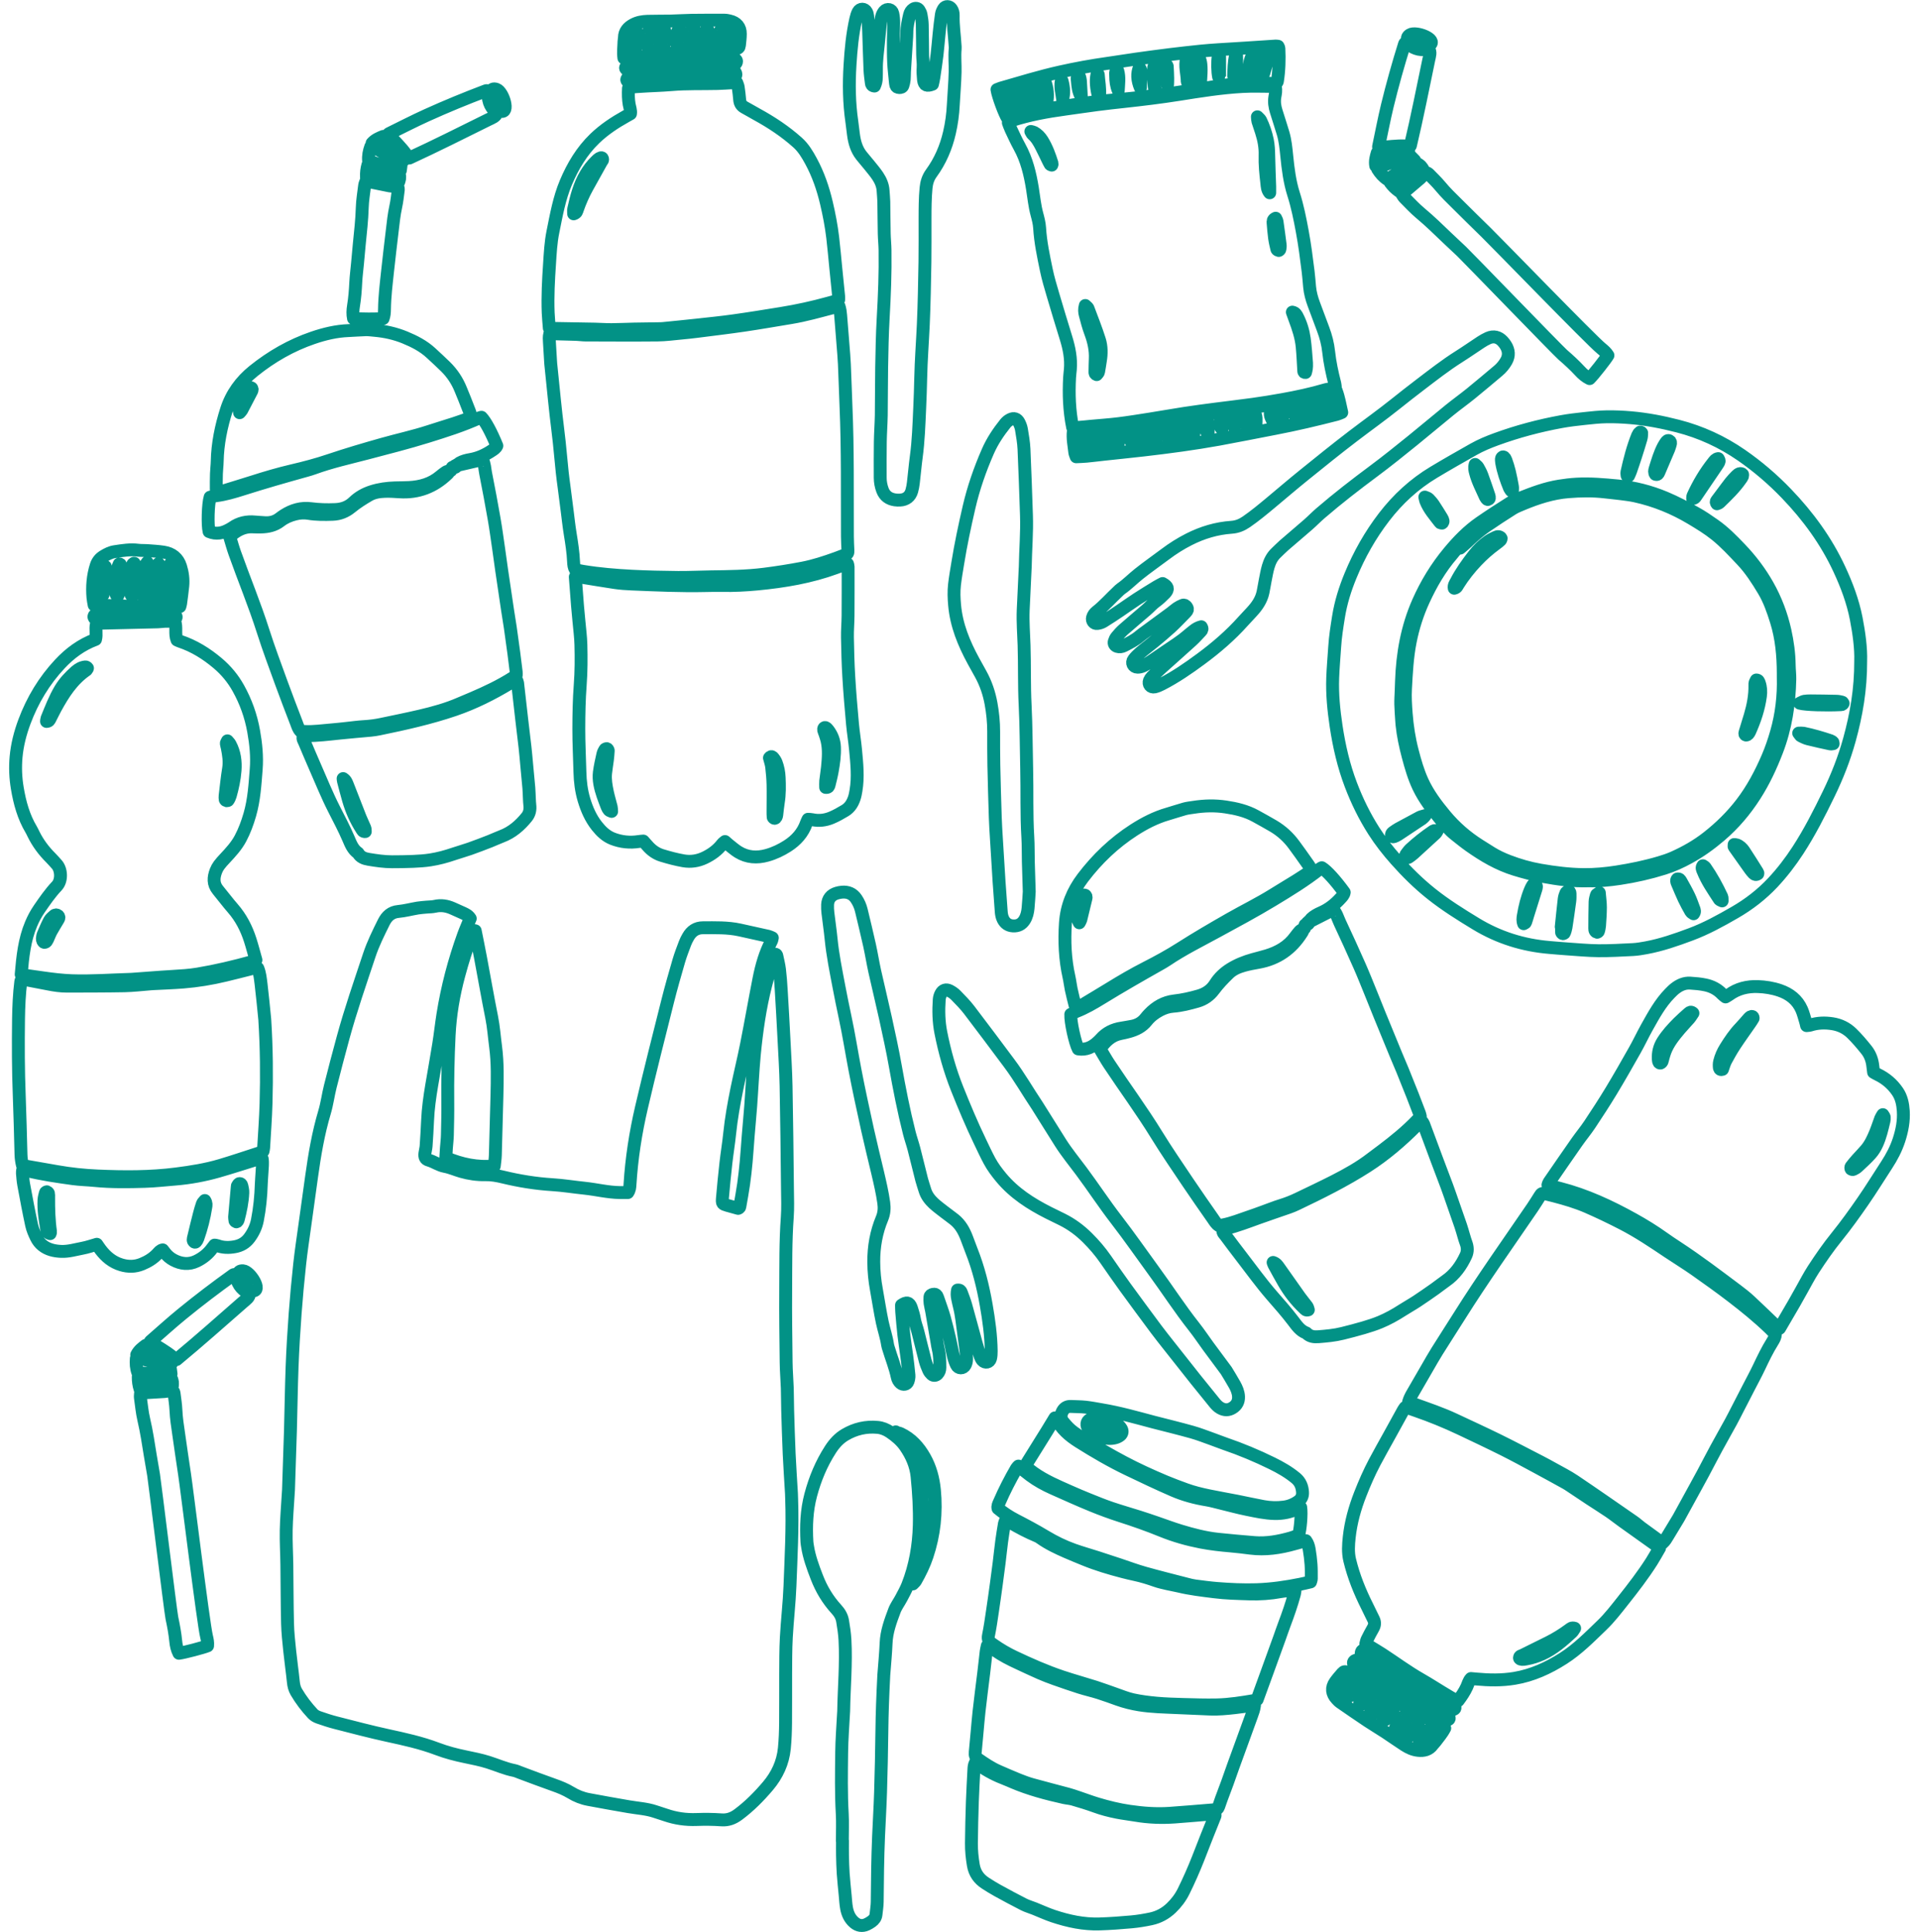 <svg xmlns="http://www.w3.org/2000/svg" xmlns:xlink="http://www.w3.org/1999/xlink" xmlns:xodm="http://www.corel.com/coreldraw/odm/2003" xml:space="preserve" width="2480px" height="2497px" style="shape-rendering:geometricPrecision; text-rendering:geometricPrecision; image-rendering:optimizeQuality; fill-rule:evenodd; clip-rule:evenodd" viewBox="0 0 1239.66 1247.98"> <defs> <style type="text/css"> <![CDATA[ .str0 {stroke:#029286;stroke-width:8.33;stroke-linecap:round;stroke-linejoin:round;stroke-miterlimit:22.926} .fil0 {fill:none} ]]> </style> </defs> <g id="Camada_x0020_1">  <g id="_2368426829840"> <rect class="fil0" y="4.16" width="1239.66" height="1239.66"></rect> <path class="fil0 str0" d="M303.75 593.29c-1.49,3.65 -3.02,7.08 -4.3,10.61 -6.03,16.71 -10.55,33.88 -13.36,51.54 -1,6.31 -1.68,12.69 -2.69,19 -1.42,8.89 -3.02,17.73 -4.52,26.59 -1.27,7.51 -2.33,15.04 -2.66,22.68 -0.24,5.54 -0.58,11.08 -0.96,16.61 -0.11,1.55 -0.57,3.06 -0.76,4.6 -0.31,2.48 0.26,3.82 2.38,4.44 3.58,1.03 6.66,3.35 10.41,4.04 3.65,0.68 7.15,2.27 10.75,3.3 5.05,1.44 10.2,2.2 15.42,2.08 3.95,-0.09 7.76,0.6 11.57,1.53 10.47,2.53 21.04,4.25 31.78,4.91 6.97,0.42 13.88,1.58 20.84,2.29 7.59,0.79 15.06,2.71 22.73,2.8 1.77,0.03 3.53,0.01 5.19,0.01 1.21,-1.78 1.3,-3.5 1.4,-5.21 1.04,-16.83 3.62,-33.42 7.42,-49.74 5.37,-23.04 11.2,-45.96 16.97,-68.89 2.19,-8.7 4.67,-17.32 7.17,-25.93 1.11,-3.8 2.57,-7.49 3.95,-11.19 0.54,-1.45 1.25,-2.83 2.01,-4.16 2.17,-3.85 5.28,-5.95 9.62,-5.95 7.96,-0.01 15.93,-0.3 23.8,1.43 6.2,1.36 12.4,2.72 18.59,4.12 0.76,0.17 1.47,0.6 2.41,0.99 -0.22,0.83 -0.28,1.51 -0.57,2.05 -4.04,7.65 -6.39,15.94 -8.06,24.45 -2.78,14.07 -5.23,28.21 -8.02,42.27 -1.92,9.67 -4.29,19.22 -6.26,28.88 -1.92,9.48 -3.63,19.01 -4.63,28.67 -0.65,6.36 -1.71,12.69 -2.43,19.05 -0.85,7.57 -1.6,15.15 -2.25,22.75 -0.3,3.55 -0.03,3.76 3.09,4.67 2.35,0.68 4.7,1.32 7.05,1.96 0.13,0.03 0.29,-0.13 0.44,-0.2 0.22,-0.25 0.57,-0.46 0.62,-0.74 0.86,-4.93 1.79,-9.85 2.49,-14.81 0.68,-4.79 1.21,-9.61 1.65,-14.44 0.51,-5.52 0.84,-11.06 1.29,-16.58 0.52,-6.39 1.13,-12.77 1.62,-19.16 0.43,-5.52 0.71,-11.07 1.09,-16.6 0.39,-5.7 0.72,-11.42 1.28,-17.1 1.47,-15.01 3.58,-29.91 7.3,-44.5 1.45,-5.68 3.03,-11.33 4.6,-16.97 0.3,-1.11 0.82,-2.15 1.19,-3.09 1.21,-0.15 1.34,0.61 1.47,1.25 0.6,2.87 1.34,5.73 1.69,8.64 0.52,4.29 0.83,8.62 1.09,12.94 0.65,10.73 1.26,21.46 1.8,32.18 0.51,10.04 1.15,20.09 1.35,30.14 0.44,22.19 0.65,44.4 0.9,66.61 0.07,6.07 0.31,12.17 -0.13,18.21 -1.14,15.59 -0.91,31.2 -1.02,46.8 -0.12,15.62 0.1,31.24 0.29,46.86 0.06,5.54 0.55,11.08 0.74,16.62 0.16,4.68 0.1,9.36 0.24,14.04 0.29,9.53 0.55,19.07 0.98,28.59 0.39,8.48 0.99,16.95 1.48,25.43 0.07,1.21 0.07,2.43 0.12,3.65 0.67,18.75 -0.38,37.46 -1.09,56.18 -0.43,11.07 -1.75,22.1 -2.35,33.18 -0.43,7.96 -0.38,15.96 -0.43,23.94 -0.07,10.41 0.08,20.83 -0.05,31.23 -0.06,5.55 -0.24,11.11 -0.8,16.62 -0.94,9.26 -4.73,17.25 -10.53,24.13 -5.78,6.84 -12.03,13.14 -19.14,18.45 -3.34,2.49 -6.74,3.82 -10.9,3.52 -5.35,-0.38 -10.73,-0.44 -16.09,-0.23 -6.91,0.27 -13.61,-0.68 -20.16,-2.96 -2.17,-0.75 -4.36,-1.4 -6.53,-2.13 -5.61,-1.91 -11.49,-2.19 -17.25,-3.19 -8.66,-1.48 -17.3,-3.04 -25.94,-4.66 -4.03,-0.75 -7.83,-2.27 -11.39,-4.44 -3.41,-2.06 -7.03,-3.54 -10.76,-4.85 -7.41,-2.59 -14.75,-5.41 -22.12,-8.14 -1.22,-0.45 -2.43,-1.04 -3.7,-1.29 -5.78,-1.13 -11.19,-3.58 -16.79,-5.34 -4.82,-1.51 -9.79,-2.5 -14.73,-3.52 -6.23,-1.28 -12.36,-2.88 -18.35,-5.16 -10.28,-3.89 -20.94,-6.22 -31.61,-8.54 -11.29,-2.45 -22.49,-5.42 -33.7,-8.28 -3.78,-0.96 -7.51,-2.2 -11.21,-3.49 -1.34,-0.47 -2.74,-1.23 -3.72,-2.28 -4.03,-4.3 -7.62,-9.01 -10.66,-14.18 -1.14,-1.96 -1.66,-4.05 -1.89,-6.35 -0.68,-6.72 -1.67,-13.4 -2.36,-20.12 -0.6,-5.85 -1.26,-11.73 -1.4,-17.6 -0.32,-12.66 -0.28,-25.34 -0.45,-38 -0.1,-7.46 -0.56,-14.91 -0.41,-22.36 0.16,-7.79 0.84,-15.57 1.3,-23.36 0.06,-0.86 0.14,-1.73 0.17,-2.59 0.43,-12.83 0.89,-25.65 1.26,-38.48 0.39,-13.69 0.54,-27.4 1.06,-41.09 0.44,-11.42 1.12,-22.85 1.96,-34.26 0.79,-10.71 1.78,-21.4 2.94,-32.08 0.91,-8.42 2.2,-16.8 3.35,-25.2 1.44,-10.46 2.9,-20.91 4.35,-31.37 1.95,-14.06 4.31,-28.02 8.37,-41.62 1.62,-5.43 2.33,-11.16 3.72,-16.68 2.66,-10.54 5.42,-21.06 8.28,-31.54 4.91,-17.98 11.03,-35.54 16.89,-53.19 2.45,-7.38 5.89,-14.28 9.31,-21.19 2.02,-4.09 4.88,-6.66 9.48,-7.08 4.19,-0.39 8.31,-1.5 12.48,-2.2 1.92,-0.32 3.87,-0.42 5.81,-0.61 1.78,-0.17 3.6,-0.11 5.32,-0.51 3.99,-0.92 7.75,-0.3 11.44,1.34 2.25,1 4.51,1.97 6.74,3.02 1.63,0.77 3.32,1.46 4.64,3.53l-0.01 0zm314.81 240.02c-0.42,1.93 -0.34,3.69 0.05,5.45 0.38,1.75 0.72,3.5 1.17,5.23 1.39,5.47 1.88,11.09 2.66,16.66 0.54,3.95 1.1,7.89 1.58,11.83 0.23,1.91 0.41,3.83 0.36,5.75 -0.04,1.19 -0.33,2.48 -0.88,3.54 -1.25,2.41 -4.42,2.4 -5.59,-0.04 -0.88,-1.84 -1.54,-3.83 -2.02,-5.82 -0.89,-3.6 -1.5,-7.27 -2.35,-10.87 -1.1,-4.68 -2.19,-9.37 -3.51,-13.98 -1.13,-3.96 -2.57,-7.83 -3.9,-11.73 -0.26,-0.78 -0.53,-1.56 -0.91,-2.29 -0.47,-0.91 -1.36,-1.23 -2.46,-0.99 -1,0.21 -1.93,0.66 -2.01,1.76 -0.11,1.36 -0.09,2.75 0.09,4.1 0.21,1.63 0.69,3.22 0.97,4.85 1.18,6.76 2.33,13.52 3.5,20.29 0.25,1.49 0.45,2.99 0.82,4.46 0.96,3.9 0.98,7.88 1.01,11.86 0,1.6 -0.45,2.98 -1.55,4.13 -1.04,1.09 -2.63,1.25 -3.7,0.22 -0.78,-0.74 -1.52,-1.64 -1.95,-2.61 -0.88,-2 -1.72,-4.05 -2.27,-6.16 -1.65,-6.25 -3.12,-12.54 -4.73,-18.79 -0.67,-2.67 -1.75,-5.24 -2.2,-7.93 -0.41,-2.46 -1.12,-4.8 -1.9,-7.13 -0.09,-0.26 -0.16,-0.53 -0.27,-0.79 -1.24,-3.11 -2.91,-3.48 -6.2,-1.21 0.04,1.36 0.01,2.87 0.14,4.36 0.42,4.92 0.82,9.85 1.38,14.75 0.51,4.5 1.25,8.96 1.84,13.45 0.53,4.21 1.09,8.43 1.45,12.66 0.12,1.32 -0.18,2.75 -0.62,4.02 -0.69,1.99 -3.14,2.45 -4.75,1.03 -1.17,-1.04 -1.88,-2.36 -2.19,-3.88 -1.32,-6.34 -3.78,-12.33 -5.63,-18.51 -0.24,-0.79 -0.52,-1.58 -0.63,-2.39 -0.71,-4.9 -2.36,-9.59 -3.39,-14.4 -1.49,-6.97 -2.5,-14.05 -3.79,-21.07 -1.11,-5.96 -1.7,-11.94 -1.73,-18.01 -0.06,-9.74 1.59,-19.14 5.35,-28.13 1.37,-3.29 1.6,-6.6 1.1,-10.08 -0.92,-6.54 -2.42,-12.95 -3.93,-19.38 -2.14,-9.09 -4.41,-18.16 -6.43,-27.29 -2.88,-13.15 -5.78,-26.3 -8.3,-39.52 -2.17,-11.33 -3.94,-22.74 -6.37,-34.01 -1.39,-6.45 -2.68,-12.92 -3.92,-19.39 -1.95,-10.25 -4.04,-20.48 -5.07,-30.88 -0.55,-5.6 -1.41,-11.16 -2.05,-16.75 -0.21,-1.77 -0.31,-3.57 -0.22,-5.34 0.18,-3.8 2.32,-6.39 6,-7.46 1.06,-0.3 2.15,-0.54 3.24,-0.63 3.86,-0.33 7.02,0.92 9.25,4.22 1.56,2.3 2.66,4.8 3.31,7.49 1.78,7.49 3.63,14.96 5.29,22.48 1.25,5.63 2.15,11.34 3.39,16.97 2.23,10.06 4.71,20.07 6.91,30.14 2.25,10.34 4.54,20.67 6.38,31.08 2.58,14.48 5.4,28.89 9.02,43.15 0.88,3.46 2.09,6.83 2.99,10.28 1.73,6.65 3.32,13.34 5.02,20 0.59,2.25 1.4,4.45 2.06,6.68 1.01,3.42 3.1,6.14 5.62,8.5 2.21,2.05 4.67,3.83 7.05,5.69 2.06,1.6 4.2,3.1 6.24,4.72 4.03,3.17 6.4,7.47 8.17,12.17 0.96,2.57 1.89,5.15 2.9,7.7 4.54,11.42 7.53,23.29 9.62,35.33 1.72,9.85 3.12,19.8 3.24,29.85 0.01,1.63 -0.06,3.32 -0.46,4.89 -0.63,2.48 -3.44,3.08 -5.15,1.16 -0.62,-0.7 -1.12,-1.59 -1.41,-2.47 -0.97,-2.86 -1.88,-5.74 -2.69,-8.65 -2.27,-8.21 -4.44,-16.45 -6.75,-24.64 -0.78,-2.77 -1.85,-5.46 -2.85,-8.16 -0.33,-0.9 -0.83,-1.74 -2.44,-1.52l0 0zm173.57 52c-4.4,-5.92 -8.02,-10.76 -11.59,-15.63 -3.09,-4.22 -5.97,-8.59 -9.21,-12.69 -9.22,-11.66 -17.26,-24.15 -26.03,-36.13 -8.02,-11 -15.79,-22.18 -24.1,-32.96 -7.91,-10.23 -14.97,-21.06 -22.69,-31.42 -4.5,-6.07 -9.33,-11.9 -13.39,-18.29 -4.86,-7.66 -9.64,-15.36 -14.46,-23.04 -0.15,-0.23 -0.27,-0.48 -0.43,-0.7 -6.21,-9.24 -11.72,-18.94 -18.41,-27.86 -8.57,-11.44 -17.08,-22.93 -25.77,-34.27 -2.58,-3.37 -5.61,-6.41 -8.57,-9.46 -1.13,-1.16 -2.55,-2.13 -4,-2.87 -2.31,-1.19 -4.33,-0.56 -5.59,1.74 -0.64,1.16 -1.06,2.57 -1.15,3.89 -0.49,7.15 -0.36,14.3 1.04,21.35 2.46,12.41 5.86,24.58 10.55,36.34 4.58,11.48 9.37,22.87 14.72,34.01 2.02,4.2 3.97,8.45 6.18,12.56 2.08,3.87 4.73,7.38 7.55,10.78 8.37,10.03 19.06,16.9 30.56,22.71 2.95,1.48 5.93,2.9 8.88,4.37 6.09,3.03 11.48,7.04 16.28,11.82 4.29,4.27 8.23,8.85 11.68,13.84 4.16,5.98 8.29,11.99 12.57,17.89 6.62,9.12 13.33,18.18 20.05,27.22 2.71,3.63 5.54,7.18 8.35,10.74 5.78,7.34 11.55,14.68 17.38,21.98 3.94,4.94 7.98,9.8 11.92,14.74 1.12,1.41 2.33,2.69 3.93,3.58 2.63,1.47 5.21,1.47 7.81,-0.12 2.72,-1.66 4.01,-4.09 3.9,-7.22 -0.11,-2.81 -1.19,-5.37 -2.53,-7.77 -1.95,-3.47 -4.06,-6.85 -5.43,-9.13l0 0zm54.01 -290.5c0.39,-0.04 0.82,0.01 1.15,-0.16 4.52,-2.28 9.03,-4.59 13.54,-6.88 0.12,-0.06 0.28,-0.03 0.52,-0.05 2.09,2.33 2.87,5.42 4.17,8.19 4.38,9.33 8.65,18.71 12.81,28.13 2.67,6.07 5.1,12.24 7.6,18.38 1.82,4.44 3.56,8.92 5.38,13.36 3.41,8.36 6.84,16.71 10.29,25.06 1.45,3.52 3,7.01 4.44,10.54 2.18,5.35 4.32,10.72 6.45,16.1 1.54,3.94 3.05,7.9 4.55,11.85 0.2,0.52 0.28,1.09 0.46,1.78 -0.57,0.75 -1.1,1.58 -1.77,2.28 -6.93,7.3 -14.73,13.62 -22.75,19.67 -2.37,1.79 -4.78,3.52 -7.13,5.34 -7.42,5.72 -15.57,10.26 -23.88,14.5 -7.8,3.97 -15.72,7.71 -23.62,11.51 -3.44,1.65 -6.98,3.04 -10.64,4.17 -3.91,1.21 -7.72,2.75 -11.57,4.13 -2.93,1.06 -5.83,2.16 -8.78,3.13 -5.77,1.91 -11.4,4.28 -17.4,5.42 -0.83,0.15 -1.66,0.29 -2.5,0.43 -1.81,-1.11 -2.77,-2.89 -3.89,-4.48 -5.41,-7.77 -10.85,-15.51 -16.13,-23.37 -6.84,-10.2 -13.81,-20.34 -20.25,-30.8 -9.62,-15.67 -20.55,-30.43 -30.68,-45.75 -2.09,-3.16 -3.93,-6.48 -5.91,-9.78 3.43,-5.01 7.4,-8.79 13.38,-9.94 1.8,-0.34 3.6,-0.76 5.37,-1.25 4.44,-1.24 8.42,-3.15 11.39,-6.91 2.29,-2.91 5.22,-5.12 8.53,-6.88 2.68,-1.42 5.49,-2.32 8.47,-2.56 5.4,-0.41 10.6,-1.77 15.77,-3.24 4.35,-1.24 7.89,-3.78 10.59,-7.4 2.88,-3.87 6.2,-7.33 9.66,-10.67 2.72,-2.64 6.15,-4.03 9.69,-5.04 3.13,-0.88 6.34,-1.47 9.54,-2.03 12.15,-2.15 21.32,-8.64 27.87,-18.97 0.43,-0.67 1.02,-1.35 0.55,-2.25l0 0 -0.04 0 -0.04 -0.01 0 -0.02c-0.56,0.36 -1.2,0.65 -1.63,1.12 -1.04,1.16 -2.02,2.37 -2.93,3.63 -4.59,6.37 -11.03,9.98 -18.37,12.22 -2.97,0.9 -6.01,1.62 -9,2.46 -5.06,1.42 -9.89,3.31 -14.4,6.09 -4.06,2.5 -7.45,5.68 -9.95,9.66 -2.57,4.1 -6.19,6.45 -10.71,7.76 -5.17,1.49 -10.39,2.66 -15.76,3.26 -6.44,0.73 -11.76,3.83 -16.2,8.48 -0.78,0.82 -1.55,1.66 -2.24,2.55 -2.36,3.09 -5.51,4.77 -9.29,5.41 -2.1,0.35 -4.18,0.78 -6.28,1.09 -5.38,0.8 -9.97,3.04 -13.57,7.18 -0.55,0.64 -1.19,1.21 -1.81,1.79 -3.56,3.35 -7.6,5.33 -12.65,4.49 -2.1,-3.98 -5.08,-17.6 -4.82,-22.31 1.12,-0.6 2.3,-1.39 3.59,-1.89 5.69,-2.23 10.93,-5.28 16.11,-8.46 12.52,-7.71 25.28,-15 38.07,-22.22 1.48,-0.84 2.95,-1.69 4.36,-2.64 10.22,-6.89 21.26,-12.33 32.05,-18.22 12.16,-6.62 24.39,-13.15 36.23,-20.31 10.51,-6.35 21.03,-12.77 30.69,-20.42 0.32,-0.26 0.72,-0.4 1.05,-0.58 3.18,1.91 8.87,8.17 14.49,15.91 -0.23,1.6 -1.36,2.7 -2.39,3.83 -3.56,3.92 -7.62,7.14 -12.52,9.27 -2.33,1.01 -4.58,2.23 -6.45,4 -0.37,0.34 -0.6,0.84 -0.89,1.27l0.01 0 0.01 0.03 0.02 0.03 0 0 0 0.03 0.01 0 0 0.03 0 0 0.02 0.02 0 0.01 0 0.02 0.01 0.02 0 0.01 0 0.02 0 0.01 0.01 0.02 0 0 0 0.02 0.01 0.05 0 0.01 0 0.02 0 0.02 0 0.04 0 0.01 0 0.02 0 0.01 -0.01 0.02 0 0.01 0 0.01 0 0.01 0 0.01 -0.01 0.01 0 0.02 0 0.01 0 0.01 -0.01 0.01 0 0.01 0 0.02 -0.01 0.01 0 0.01 -0.01 0.01 0 0.01 -0.01 0.01 0 0.01 -0.01 0.01 0 0 -0.01 0.02 0 0 -0.01 0.01 0 0 -0.01 0.02 -0.01 0.02 -0.01 0.01 -0.02 0.01 -0.01 0.02 -0.02 0.02 -0.01 0.01 -0.01 0.02 -0.01 0 -0.01 0.01 -0.02 0.01 -0.01 0.02 -0.02 0.01 0 0 -0.01 0.01 -0.01 0 -0.01 0.01 0 0.01 -0.02 0.01 0 0 -0.02 0.01 0 0 -0.02 0.01 0 0 -0.02 0.01 0 0.01 -0.02 0 -0.01 0.01 0 0 -0.02 0.01 -0.01 0 -0.01 0.01 -0.01 0.01 -0.01 0 -0.01 0 -0.01 0.01 -0.02 0.01 -0.01 0 -0.01 0.01 -0.01 0 -0.01 0 -0.01 0.01 -0.01 0 -0.02 0.01 0 0 -0.02 0.01 -0.01 0 -0.01 0.01 -0.01 0 -0.02 0.01 -0.01 0 -0.02 0 0 0.01 -0.02 0 0 0 0 0 0.63 -1.02 0 -0.02zm-1.54 1.15c0.05,-0.02 0.1,-0.04 0.14,-0.06 -0.04,0.02 -0.09,0.04 -0.14,0.06zm0.83 -0.17l0.01 0 -0.01 0zm0.01 0l0 -0.02 -0.01 -0.01 0 -0.02 -0.01 -0.03 0 0 -0.01 -0.03 0 -0.02 0 -0.03 -0.01 -0.02 0 -0.03 0 -0.02 0 -0.1 0 -0.01 0 -0.01 0 -0.01 0 -0.01 0 -0.01 0 -0.01 0.01 -0.01 0 -0.02 0 0 0 -0.01 0 -0.01 0 -0.01 0.01 -0.02 0 0 0.01 -0.02 0 -0.02 0.01 0 0 -0.02 0 0 0.01 -0.01 0 -0.01 0 -0.01 0.01 -0.01 0 -0.01 0.01 -0.01 0 0 0.01 -0.01 0 -0.01 0.01 -0.01 0.01 -0.02 0.01 -0.02 0.01 0 0 -0.01 0 0 0.02 -0.02 0.01 -0.01 0.01 -0.02 0.02 -0.02 0.01 -0.01 0.01 -0.01 0 0 0.02 -0.01 0 -0.01 0.02 -0.01 0 0 0.01 -0.01 0.01 0 0.01 -0.02 0 0 0.02 -0.01 0 0 0.01 -0.01 0.01 0 0.01 -0.01 0.01 -0.01 0.01 0 0.01 -0.01 0.01 0 0.01 -0.01 0.01 -0.01 0.01 0 0.01 -0.01 0.01 0 0.01 -0.01 0.01 0 0.01 -0.01 0.01 -0.01 0.01 0 0.01 -0.01 0.01 0 0.01 -0.01 0.01 0 0.01 -0.01 0.01 0 0.01 -0.01 0.01 0 0.02 -0.01 0 0 0.02 -0.01 0 0 0.02 -0.01 0.01 0 0.02 -0.01 0 0 0.02 -0.01 0 0 0.02 -0.01 0 0 0.03 -0.01 -0.66 1.03 0 0.01zm-2.69 3.28l-0.02 -0.05 0.02 0.05 -0.04 0 -0.01 -0.01 -0.02 0 -0.02 0 -0.02 0 -0.03 -0.01 -0.01 0 -0.03 0 -0.04 0 -0.02 0 -0.06 0 -0.02 -0.01 -0.02 0.01 -0.04 0 0.38 0.02 0 0zm0.07 0.05l0 0 0 0 -0.02 0.08 -0.01 0.08 -0.01 0.07 0 0.01 -0.01 0.03 0 0 -0.01 0.03 -0.01 0.04 0 0 -0.01 0.04 0 0 -0.01 0.03 0 0 -0.02 0.03 0 0.01 -0.01 0.03 0.12 -0.48zm-0.11 -0.16c-0.02,-0.04 -0.03,-0.08 -0.04,-0.11 0.01,0.03 0.02,0.07 0.04,0.11zm0.38 -1.53c0.02,-0.01 0.04,-0.03 0.07,-0.04 -0.03,0.01 -0.05,0.03 -0.07,0.04zm0.91 -0.4l0 0 0 0zm0 0l0.01 -0.04 0 -0.04 0.01 0 -0.02 0.08zm1.5 -1.15l-0.01 0.04 0 0 0 0.04 0 0 -0.01 0.04 0 0 -0.01 0.04 0 0 0 0.04 0 0 -0.01 0.03 0 0.01 -0.01 0.03 0 0.01 -0.01 0.03 0 0.01 -0.01 0.02 0 0.01 -0.01 0.03 0 0.01 -0.01 0.02 0 0.01 -0.01 0.02 -0.01 0.02 0 0.02 -0.01 0.01 -0.01 0.02 0 0.01 -0.01 0.02 -0.01 0.01 0 0.01 -0.01 0.02 -0.01 0.02 -0.01 0.01 -0.01 0.02 0 0.01 -0.01 0.01 -0.01 0.02 -0.01 0.01 -0.01 0.02 -0.01 0.01 0 0.01 -0.01 0.01 -0.01 0.02 -0.01 0.01 -0.01 0.01 -0.01 0.01 -0.01 0.01 -0.01 0.01 -0.02 0.02 0 0 -0.01 0.02 -0.01 0 -0.02 0.02 0 0.01 -0.02 0.01 0 0.01 -0.02 0.01 -0.01 0.01 -0.02 0.02 0 0 -0.02 0.02 0 0 -0.02 0.01 -0.01 0 -0.02 0.02 0 0 -0.03 0.02 0 0 -0.03 0.01 0 0 -0.02 0.02 -0.03 0.01 -0.03 0.02 -0.03 0.01 0 0 -0.02 0.02 -0.01 0 -0.03 0.01 0 0 -0.03 0.01 0 0 -0.02 0.01 -0.01 0 -0.03 0.01 0 0 -0.02 0.01 -0.07 0.01 -0.01 0 -0.02 0.01 -0.01 0 -0.03 0 -0.01 0.01 -0.02 0 -0.01 0 -0.03 0.01 -0.01 0 -0.02 0 -0.02 0 -0.02 0.01 -0.04 0 0 0 -0.01 0 -0.02 0 -0.08 0.01 -0.02 0 -0.02 0 -0.02 0 -0.02 0 -0.02 0 -0.01 0 -0.05 0 0.02 0.05 -0.02 -0.05 1.43 -1.2 0.01 0zm-148.29 0.16c0.57,-1.11 0.83,-1.45 0.93,-1.83 1.13,-4.62 2.25,-9.24 3.36,-13.86 0.09,-0.4 0.19,-0.86 0.09,-1.23 -0.1,-0.36 -0.39,-0.79 -0.71,-0.92 -0.32,-0.14 -0.98,-0.08 -1.13,0.13 -0.72,1.02 -1.5,2.06 -1.9,3.21 -1.41,4.01 -1.65,8.2 -1.5,12.42 0.02,0.47 0.38,0.94 0.86,2.08l0 0zm-1.94 54.46c-0.34,-0.49 -0.71,-0.79 -0.8,-1.16 -0.86,-3.43 -1.73,-6.85 -2.47,-10.3 -0.56,-2.62 -0.83,-5.31 -1.42,-7.92 -2.61,-11.54 -3.09,-23.24 -2.31,-34.96 0.73,-10.83 4.69,-20.58 11.28,-29.24 9.25,-12.15 20.13,-22.57 32.99,-30.84 6.8,-4.36 13.94,-8.06 21.77,-10.31 3.67,-1.05 7.27,-2.31 10.95,-3.32 1.9,-0.52 3.89,-0.7 5.84,-1.01 6.89,-1.08 13.82,-1.25 20.7,-0.21 6.72,1 13.35,2.55 19.38,5.9 3.83,2.14 7.68,4.21 11.45,6.45 5.29,3.14 9.77,7.22 13.39,12.2 2.74,3.78 5.52,7.52 8.15,11.37 1.09,1.59 2.54,3.07 2.59,5.54 -3.08,2.01 -6.24,4.12 -9.46,6.13 -4.92,3.06 -9.91,6 -14.82,9.08 -9.12,5.7 -18.79,10.4 -28.12,15.72 -10.67,6.09 -21.29,12.27 -31.66,18.89 -7.26,4.64 -14.86,8.78 -22.54,12.7 -7.95,4.05 -15.61,8.53 -23.19,13.2 -5.78,3.55 -11.62,7.01 -17.42,10.52 -1.34,0.81 -2.72,1.44 -4.28,1.57l0 0zm127.15 164.97c0.19,0.5 0.32,1.04 0.58,1.51 2.1,3.83 4.16,7.68 6.37,11.46 3.56,6.13 7.86,11.71 13.04,16.59 0.69,0.65 1.26,1.6 2.75,1.05 -0.27,-0.74 -0.38,-1.59 -0.82,-2.19 -1.5,-2.05 -3.19,-3.96 -4.66,-6.02 -4.52,-6.32 -8.95,-12.69 -13.44,-19.02 -0.95,-1.33 -1.84,-2.75 -3.82,-3.38l0 0zm96.28 -90.93c0.29,0.43 0.68,0.84 0.86,1.33 2.87,7.67 5.7,15.35 8.56,23.02 2.17,5.82 4.42,11.61 6.58,17.43 1.32,3.57 2.54,7.19 3.8,10.78 1.72,4.93 3.47,9.85 5.15,14.8 0.77,2.27 1.38,4.6 2.08,6.9 0.41,1.35 0.8,2.71 1.3,4.03 1.05,2.76 1.18,5.54 -0.07,8.22 -3.03,6.5 -7.06,12.21 -13.08,16.36 -2.32,1.6 -4.5,3.41 -6.81,5.03 -3.92,2.76 -7.86,5.52 -11.87,8.16 -3.07,2.02 -6.3,3.79 -9.39,5.78 -4.52,2.92 -9.22,5.53 -14.18,7.6 -3.51,1.47 -7.17,2.61 -10.83,3.7 -4.48,1.32 -9.01,2.48 -13.54,3.61 -5.09,1.27 -10.3,1.74 -15.52,2.15 -2.9,0.23 -5.67,-0.06 -7.83,-2.38 -3.93,-1.44 -6.1,-4.64 -8.53,-7.84 -4.35,-5.73 -9.16,-11.12 -13.88,-16.56 -6.95,-8.02 -13.13,-16.64 -19.61,-25.03 -3.46,-4.47 -6.85,-9 -10.22,-13.53 -0.74,-0.98 -1.86,-1.79 -1.74,-3.58 0.63,-0.27 1.33,-0.68 2.09,-0.88 7.14,-1.84 14.01,-4.45 20.92,-6.96 6.51,-2.36 13.09,-4.52 19.62,-6.82 1.73,-0.61 3.44,-1.32 5.09,-2.11 15.57,-7.42 31.02,-15.1 45.55,-24.42 11.58,-7.43 21.99,-16.37 31.71,-26.11 1.04,-1.05 1.8,-2.58 3.79,-2.68l0 0zm155.18 272.23c-4.8,-3.5 -9.36,-6.79 -13.9,-10.13 -1.54,-1.14 -2.94,-2.49 -4.52,-3.58 -12.78,-8.85 -25.53,-17.75 -38.44,-26.44 -4.32,-2.91 -9.02,-5.25 -13.57,-7.8 -2.76,-1.55 -5.54,-3.06 -8.35,-4.51 -9.16,-4.71 -18.28,-9.51 -27.52,-14.06 -9.25,-4.54 -18.63,-8.82 -27.96,-13.21 -8.47,-3.98 -17.34,-6.94 -26.13,-10.11 -1.15,-0.41 -2.26,-0.88 -3.53,-1.38 0.6,-2.01 1.45,-3.7 2.42,-5.36 3.25,-5.57 6.45,-11.18 9.7,-16.76 2.06,-3.56 4.08,-7.16 6.27,-10.65 4.74,-7.58 9.61,-15.07 14.36,-22.63 15.01,-23.88 31.36,-46.86 47.25,-70.14 1.7,-2.49 3.28,-5.08 4.89,-7.63 0.93,-1.48 1.37,-1.74 3.02,-1.37 2.01,0.45 4.01,0.95 6.01,1.48 7.32,1.92 14.59,4.03 21.54,7.06 7.68,3.36 15.24,6.98 22.69,10.83 10.3,5.31 19.87,11.76 29.47,18.2 5.82,3.9 11.82,7.56 17.56,11.59 8.1,5.69 16.16,11.46 24.01,17.49 8.39,6.44 16.6,13.13 24.23,20.47 1.19,1.14 2.3,2.36 3.53,3.63 -0.09,1.83 -0.96,3.38 -1.9,4.88 -3.29,5.25 -5.96,10.81 -8.61,16.4 -2.12,4.47 -4.49,8.81 -6.75,13.2 -2.39,4.64 -4.78,9.28 -7.17,13.92 -1.45,2.81 -2.86,5.63 -4.37,8.4 -3.1,5.67 -6.3,11.27 -9.38,16.95 -2.87,5.31 -5.64,10.68 -8.47,16.01 -1.55,2.91 -3.14,5.8 -4.73,8.69 -3.69,6.74 -7.39,13.49 -11.09,20.22 -0.27,0.48 -0.57,0.95 -0.85,1.42 -2.14,3.53 -4.24,7.07 -6.4,10.58 -0.85,1.38 -1.59,2.86 -3.3,4.34l-0.01 0zm-141.89 108.64c1.08,0.9 2.52,1.97 3.78,3.21 0.38,0.37 0.56,1.42 0.31,1.8 -0.28,0.42 -1.21,0.66 -1.8,0.58 -0.93,-0.13 -1.83,-0.54 -2.71,-0.92 -5.31,-2.31 -10.2,-5.4 -15.11,-8.44 -4.91,-3.04 -9.88,-6 -14.79,-9.03 -3.99,-2.45 -7.94,-4.94 -11.91,-7.43 -4.41,-2.78 -8.83,-5.57 -13.25,-8.36 -0.57,-0.37 -1.26,-0.68 -1.65,-1.21 -0.36,-0.49 -0.66,-1.29 -0.5,-1.83 0.15,-0.54 0.82,-1.15 1.38,-1.29 0.75,-0.2 1.64,-0.12 2.39,0.11 0.77,0.24 1.45,0.78 2.14,1.23 8.31,5.38 16.58,10.83 24.95,16.12 4.19,2.64 8.55,5.01 12.83,7.48 4.53,2.6 9.07,5.19 13.93,7.98l0.01 0zm-43.79 -29.6c-2.03,-1.4 -4.11,-2.75 -6.09,-4.22 -0.97,-0.72 -1.88,-1.61 -2.59,-2.59 -0.31,-0.43 -0.23,-1.31 -0.04,-1.9 0.26,-0.82 1.02,-1.42 1.9,-1.26 1.05,0.2 2.11,0.57 3.03,1.1 1.66,0.97 3.18,2.16 4.8,3.19 6.95,4.41 13.88,8.85 20.92,13.14 3.62,2.21 7.47,4.05 11.15,6.17 4.75,2.75 9.48,5.53 14.11,8.47 1.59,1.01 2.9,2.5 4.19,3.89 0.36,0.39 0.47,1.4 0.22,1.85 -0.26,0.44 -1.13,0.75 -1.72,0.73 -0.79,-0.04 -1.61,-0.34 -2.33,-0.71 -2.44,-1.25 -4.85,-2.56 -7.25,-3.89 -4.33,-2.37 -8.64,-4.78 -12.96,-7.16 -2.76,-1.52 -5.61,-2.91 -8.29,-4.57 -6.41,-3.98 -12.75,-8.08 -19.11,-12.13 0.02,-0.04 0.04,-0.07 0.06,-0.1l0 -0.01zm-3.74 17.95c-2.36,0.42 -3.12,2.57 -4.57,3.83 -0.98,0.85 -1.93,1.98 -1.37,3.56 1.79,-0.44 2.02,-0.49 3.5,-2.31 1.17,-1.41 2.75,-2.69 2.44,-5.08l0 0zm-7.82 -5.13c-2.86,1.19 -4.94,3.22 -6.65,5.66 -0.22,0.31 -0.09,1.19 0.19,1.41 0.31,0.25 1.1,0.23 1.48,0 2.62,-1.59 4.21,-3.97 4.98,-7.07zm47.69 28.44c-2.78,0.58 -3.7,2.53 -4.94,4.01 -2.28,2.78 -2.36,3.1 -2.57,5.11 3.06,-1.16 5.58,-4.11 7.51,-9.12zm-58.76 -24.05c3.13,-1.67 4.71,-3.86 5.98,-6.3 0.19,-0.37 0.05,-1.2 -0.25,-1.45 -0.28,-0.24 -1.1,-0.19 -1.46,0.05 -2.1,1.41 -3.59,3.35 -4.49,5.7 -0.15,0.41 0.09,0.97 0.22,1.99l0 0.01zm25.33 9.81c0.57,-1.07 1.22,-2.12 1.65,-3.25 0.13,-0.33 -0.24,-0.95 -0.54,-1.3 -0.1,-0.12 -0.8,0.04 -1.03,0.27 -1.41,1.47 -2.8,2.96 -4.11,4.52 -0.61,0.72 -1.07,1.57 -1.46,2.42 -0.13,0.28 0.03,0.88 0.28,1.09 0.24,0.21 0.8,0.28 1.13,0.15 1.89,-0.73 2.94,-2.35 4.08,-3.9zm4.34 3.68c0.02,0.01 0.05,0.03 0.06,0.05 -0.62,0.9 -1.31,1.76 -1.82,2.72 -0.21,0.39 -0.22,1.15 0.03,1.45 0.52,0.64 1.28,0.37 1.78,-0.12 1.16,-1.15 2.36,-2.29 3.36,-3.58 0.65,-0.83 1.08,-1.88 1.41,-2.9 0.13,-0.39 -0.16,-1.19 -0.49,-1.36 -0.35,-0.19 -1.15,-0.02 -1.44,0.28 -1.04,1.09 -1.94,2.3 -2.89,3.46l0 0zm7.68 6.21c-0.46,1.05 -1.06,2.25 -1.51,3.5 -0.23,0.64 0.65,1.31 1.29,1.08 0.26,-0.09 0.54,-0.15 0.76,-0.3 2.64,-1.9 4.16,-4.61 5.4,-7.51 0.12,-0.27 -0.11,-0.97 -0.33,-1.05 -0.43,-0.16 -1.17,-0.24 -1.45,0.02 -1.39,1.29 -2.67,2.7 -4.16,4.26zm6.75 5.21c-0.23,0.56 -0.65,1.41 -0.92,2.31 -0.1,0.31 0.04,0.85 0.27,1.08 0.24,0.23 0.82,0.38 1.08,0.24 3.19,-1.63 5.29,-4.19 6.21,-7.65 0.1,-0.4 -0.22,-1.17 -0.57,-1.36 -0.34,-0.19 -1.15,-0.03 -1.44,0.27 -1.52,1.56 -2.93,3.22 -4.63,5.11l0 0zm23.62 -1.61c-1.8,3.53 -4.16,6.04 -6.15,8.79 -0.48,0.67 -1.15,1.2 -1.62,1.87 -2.35,3.32 -5.67,4.07 -9.46,3.67 -3.22,-0.34 -6.09,-1.69 -8.75,-3.4 -4.16,-2.66 -8.18,-5.56 -12.31,-8.27 -3.78,-2.49 -7.7,-4.77 -11.46,-7.28 -5.95,-3.97 -11.83,-8.02 -17.7,-12.08 -0.9,-0.62 -1.65,-1.45 -2.4,-2.25 -3.12,-3.33 -3.52,-7.19 -0.94,-10.83 1.42,-2.01 3.06,-3.87 4.68,-5.74 1.02,-1.18 1.8,-1.22 3.27,-0.4 0.35,0.21 0.7,0.44 1.04,0.67 8.3,5.64 17.06,10.52 25.79,15.44 7.17,4.05 14.36,8.05 21.68,11.82 3.9,2.02 7.95,3.75 11.64,6.15 0.79,0.51 1.56,1.06 2.69,1.84l0 0zm83.91 -64.53c-1.99,-0.61 -2.73,0.35 -3.58,0.97 -4.22,3.1 -8.65,5.85 -13.34,8.19 -5.54,2.77 -11.09,5.48 -16.63,8.24 -0.81,0.41 -2,0.42 -2.07,1.69 -0.04,0.76 1.09,1.16 2.8,0.98 0.55,-0.06 1.09,-0.17 1.63,-0.27 3.55,-0.6 6.93,-1.72 10.21,-3.2 7.37,-3.37 13.35,-8.65 19.2,-14.07 0.66,-0.61 1.06,-1.5 1.78,-2.52l0 -0.01zm-109.48 -142.63c2.4,0.3 4.57,1.19 6.75,1.94 9.89,3.42 19.56,7.35 29,11.83 9.31,4.42 18.64,8.81 27.85,13.42 7.13,3.56 14.12,7.4 21.14,11.17 6.41,3.45 12.79,6.97 19.17,10.49 0.96,0.53 1.87,1.15 2.79,1.76 4.24,2.82 8.46,5.67 12.71,8.47 4.13,2.72 8.35,5.32 12.44,8.11 2.96,2 5.74,4.26 8.65,6.33 6.93,4.97 13.89,9.9 20.84,14.87 0.98,0.7 1.9,1.49 3.01,2.37 -1.76,3.02 -3.32,5.9 -5.07,8.66 -5.62,8.83 -12.01,17.12 -18.5,25.3 -4.34,5.47 -8.6,11.06 -13.67,15.94 -7.92,7.63 -15.65,15.51 -24.97,21.45 -9.68,6.19 -20.06,10.96 -31.52,12.86 -8.19,1.36 -16.45,1.21 -24.69,0.44 -1.1,-0.11 -2.19,-0.2 -3.41,-0.31 -1.47,1.53 -1.89,3.6 -2.74,5.43 -1.45,3.14 -3.35,5.97 -5.51,8.82 -2.52,-0.47 -4.58,-1.88 -6.65,-3.1 -5.93,-3.48 -11.67,-7.29 -17.64,-10.69 -8.62,-4.92 -16.57,-10.83 -24.87,-16.24 -2.76,-1.8 -5.62,-3.44 -8.43,-5.17 -0.69,-0.42 -1.33,-0.91 -2.1,-1.44 0.32,-1.11 0.45,-2.06 0.86,-2.88 1.22,-2.46 2.49,-4.89 3.86,-7.26 1.13,-1.96 1.24,-3.82 0.21,-5.85 -1.38,-2.69 -2.62,-5.45 -3.98,-8.15 -4.84,-9.6 -8.85,-19.53 -11.36,-30 -1.17,-4.87 -0.83,-9.87 -0.3,-14.78 1.04,-9.62 3.62,-18.87 7.15,-27.86 2.75,-7.04 5.79,-13.96 9.32,-20.64 3.07,-5.82 6.35,-11.55 9.53,-17.32 2.99,-5.41 5.95,-10.83 8.95,-16.24 0.32,-0.57 0.74,-1.09 1.18,-1.73l0 0zm185.9 -254.72c-1.14,-1.05 -1.93,-0.64 -2.53,-0.11 -2.36,2.09 -4.75,4.16 -6.97,6.39 -3.67,3.71 -7.2,7.53 -9.99,11.99 -2.21,3.51 -3.08,7.28 -2.9,11.36 0.02,0.41 0.07,0.83 0.15,1.23 0.14,0.69 0.4,1.45 1.22,1.36 0.4,-0.05 0.9,-0.6 1.09,-1.04 0.32,-0.74 0.39,-1.59 0.62,-2.38 0.43,-1.44 0.83,-2.9 1.38,-4.3 2.12,-5.46 5.77,-9.94 9.49,-14.35 1.95,-2.3 4.08,-4.44 6.04,-6.73 0.88,-1.02 1.55,-2.2 2.39,-3.42l0.01 0zm19.08 36.27c0.68,-1.85 1.2,-3.86 2.14,-5.64 1.8,-3.39 3.71,-6.74 5.81,-9.95 3.08,-4.7 6.39,-9.26 9.6,-13.89 0.78,-1.12 1.55,-2.26 2.23,-3.45 0.13,-0.24 -0.06,-0.89 -0.3,-1.07 -0.26,-0.2 -0.83,-0.2 -1.15,-0.04 -0.47,0.23 -0.9,0.62 -1.26,1.02 -1.84,2.04 -3.57,4.18 -5.47,6.15 -3.75,3.88 -6.72,8.33 -9.56,12.87 -1.76,2.79 -3.09,5.83 -3.88,9.04 -0.32,1.29 -0.3,2.71 -0.14,4.04 0.11,0.87 0.9,1.34 1.98,0.92l0 0zm103.6 29.29c-0.59,1.03 -1.08,1.67 -1.36,2.4 -1.16,3.08 -2.14,6.23 -3.4,9.27 -1.58,3.8 -3.3,7.57 -5.98,10.77 -1.85,2.2 -3.9,4.24 -5.82,6.39 -1.36,1.54 -2.69,3.11 -3.93,4.75 -0.26,0.33 -0.27,1.17 -0.02,1.49 0.24,0.31 1.07,0.46 1.45,0.28 0.98,-0.46 1.97,-1.02 2.76,-1.75 2.9,-2.72 5.87,-5.4 8.51,-8.36 1.62,-1.81 2.95,-4 3.96,-6.22 2.19,-4.76 3.33,-9.87 4.56,-14.94 0.19,-0.79 0.25,-1.64 0.18,-2.45 -0.04,-0.44 -0.46,-0.85 -0.91,-1.63l0 0zm-101.6 -76.07c0.97,-0.59 1.59,-0.9 2.14,-1.3 5.56,-4.11 11.89,-5.61 18.68,-5.38 4.82,0.17 9.58,0.92 14.18,2.49 6.41,2.19 11.39,6.06 14.16,12.34 1.04,2.38 1.66,4.94 2.43,7.43 0.29,0.91 0.48,1.84 0.75,2.95 0.91,-0.12 1.73,-0.1 2.46,-0.34 4.69,-1.51 9.45,-1.62 14.28,-0.87 4.79,0.75 9,2.81 12.4,6.12 3.43,3.34 6.56,7.03 9.55,10.78 2.43,3.05 3.73,6.7 4.12,10.62 0.13,1.23 0.31,2.45 0.48,3.83 0.81,0.45 1.61,0.96 2.46,1.36 5.34,2.54 9.71,6.27 13.01,11.12 2.54,3.72 3.42,8.06 3.71,12.51 0.42,6.41 -0.79,12.59 -2.74,18.64 -1.87,5.79 -4.67,11.13 -8,16.22 -5.11,7.82 -10,15.8 -15.32,23.47 -5.39,7.8 -10.93,15.52 -16.88,22.89 -5.47,6.76 -10.39,13.87 -15.11,21.12 -2.77,4.25 -5.08,8.8 -7.58,13.22 -1.62,2.86 -3.19,5.77 -4.84,8.62 -3.08,5.34 -6.2,10.65 -9.46,16.23 -0.76,-0.47 -1.5,-0.78 -2.05,-1.3 -5.67,-5.39 -11.25,-10.88 -16.99,-16.2 -2.61,-2.43 -5.43,-4.66 -8.29,-6.8 -12.77,-9.57 -25.46,-19.23 -38.83,-27.97 -3,-1.96 -5.98,-3.94 -8.89,-6.02 -6.16,-4.41 -12.62,-8.38 -19.21,-12.05 -15.17,-8.44 -30.85,-15.75 -47.77,-20.08 -2,-0.51 -4,-0.98 -6,-1.51 -0.49,-0.13 -0.94,-0.43 -1.57,-0.72 0.26,-0.66 0.37,-1.2 0.65,-1.61 6.01,-8.72 12,-17.46 18.08,-26.13 2.67,-3.82 5.69,-7.42 8.27,-11.3 4.72,-7.1 9.38,-14.24 13.79,-21.53 5.25,-8.69 10.29,-17.53 15.28,-26.38 2.77,-4.89 5.14,-10.01 7.89,-14.92 4.3,-7.66 8.49,-15.43 14.71,-21.8 1.15,-1.18 2.32,-2.37 3.63,-3.35 2.8,-2.14 5.97,-3.53 9.55,-3.31 3.29,0.2 6.6,0.49 9.82,1.17 4.23,0.88 8.01,2.84 11.02,6.09 0.54,0.58 1.23,1.02 2.03,1.66l0 -0.01zm-570.56 545.14c0,-5.78 0.27,-11.57 -0.05,-17.32 -0.77,-13.19 -0.53,-26.38 -0.39,-39.57 0.09,-8.51 0.79,-17.01 1.22,-25.51 0.01,-0.41 0.07,-0.82 0.08,-1.24 0.25,-15.38 1.68,-30.75 0.84,-46.15 -0.23,-4.1 -0.85,-8.19 -1.54,-12.24 -0.49,-2.87 -1.92,-5.31 -3.96,-7.53 -5.53,-6.04 -9.7,-12.95 -12.65,-20.61 -2.53,-6.54 -4.97,-13.1 -6.04,-20.08 -0.14,-0.95 -0.34,-1.89 -0.39,-2.85 -0.6,-10.2 -0.18,-20.34 2.46,-30.26 2.77,-10.42 6.86,-20.3 12.73,-29.39 2.48,-3.86 5.5,-7.23 9.5,-9.58 6.47,-3.82 13.48,-5.44 20.97,-4.73 2.93,0.27 5.61,1.38 8.04,3.02 3.79,2.56 7.3,5.55 9.88,9.28 4,5.81 6.85,12.14 7.57,19.34 1.04,10.54 1.72,21.07 1.43,31.67 -0.36,13.29 -2.59,26.22 -7.47,38.62 -1.16,2.92 -2.74,5.7 -4.21,8.49 -1.41,2.67 -3.31,5.14 -4.36,7.94 -2.55,6.78 -5.09,13.59 -5.39,21.01 -0.28,6.85 -0.97,13.69 -1.48,20.54 -0.04,0.55 -0.06,1.1 -0.08,1.64 -0.59,11.53 -1.04,23.06 -1.17,34.61 -0.15,13.19 -0.45,26.38 -0.85,39.56 -0.29,9.47 -0.88,18.94 -1.28,28.4 -0.61,14.14 -0.76,28.3 -0.88,42.45 -0.03,2.73 -0.52,5.45 -0.79,8.18 -0.2,1.92 -1.29,3.32 -2.77,4.4 -0.99,0.73 -2.08,1.37 -3.19,1.89 -2.92,1.36 -5.64,0.88 -8.06,-1.17 -2.88,-2.43 -4.33,-5.68 -4.99,-9.26 -0.49,-2.7 -0.63,-5.45 -0.88,-8.18 -0.46,-4.79 -0.97,-9.56 -1.31,-14.35 -0.26,-3.84 -0.34,-7.69 -0.43,-11.54 -0.07,-3.16 -0.01,-6.32 -0.01,-9.48 -0.03,0 -0.06,0 -0.09,0l-0.01 0zm34.93 -263.78c-0.14,-0.13 -0.29,-0.25 -0.43,-0.38 0.1,0.03 0.24,0.02 0.27,0.07 0.08,0.1 0.06,0.24 0.09,0.36 0.91,0.23 1.89,0.32 2.72,0.71 7.01,3.27 11.87,8.77 15.59,15.35 3.7,6.56 5.61,13.7 6.32,21.15 1.4,14.53 -0.12,28.74 -4.76,42.61 -1.88,5.63 -4.48,10.91 -7.42,16.04 -0.31,0.53 -0.84,0.93 -1.79,1.95 0.17,-1.54 0.11,-2.37 0.36,-3.09 2.77,-7.95 4.06,-16.18 4.93,-24.53 0.99,-9.46 1.17,-18.91 0.68,-28.37 -0.33,-6.29 -0.88,-12.6 -2.47,-18.73 -1.39,-5.34 -3.44,-10.45 -6.69,-14.94 -1.6,-2.21 -3.66,-4.08 -5.51,-6.11 -0.63,-0.7 -1.26,-1.39 -1.9,-2.09l0.01 0zm70.54 56.87c1.07,0.42 2.05,0.67 2.88,1.16 5.7,3.41 11.58,6.45 17.72,9.02 0.68,0.29 1.31,0.72 1.93,1.15 5.24,3.72 11.02,6.43 16.88,8.99 3.78,1.65 7.6,3.2 11.43,4.77 8.12,3.33 16.53,5.81 25.02,8.02 2.55,0.66 5.12,1.27 7.69,1.82 4.54,0.98 8.97,2.34 13.34,3.89 2.46,0.88 5.06,1.43 7.62,2.03 2.44,0.58 4.92,0.96 7.36,1.55 7.56,1.82 15.27,2.7 22.97,3.67 7.48,0.95 14.98,1.1 22.48,1.35 6.9,0.23 13.77,-0.24 20.58,-1.5 2.33,-0.43 4.73,-0.54 7.09,-0.75 0.58,-0.05 1.19,0.14 1.94,0.23 -0.14,0.89 -0.22,1.63 -0.41,2.34 -1.79,6.51 -4,12.89 -6.39,19.21 -1.16,3.04 -2.17,6.13 -3.28,9.19 -2.63,7.29 -5.28,14.57 -7.92,21.86 -2.14,5.87 -4.27,11.74 -6.43,17.67 -0.63,0.22 -1.19,0.52 -1.79,0.62 -8.02,1.37 -16.09,2.67 -24.24,2.85 -7.25,0.15 -14.52,-0.08 -21.77,-0.28 -5.76,-0.16 -11.52,-0.33 -17.25,-0.85 -5.1,-0.46 -10.22,-1.12 -15.22,-2.2 -3.9,-0.84 -7.62,-2.43 -11.42,-3.73 -4.25,-1.46 -8.47,-3.07 -12.75,-4.44 -7.17,-2.28 -14.42,-4.26 -21.54,-6.64 -10.58,-3.55 -20.77,-8.05 -30.85,-12.82 -4.65,-2.2 -9.07,-4.76 -13.29,-7.72 -0.41,-0.28 -0.79,-0.61 -1.21,-0.87 -2,-1.27 -2.76,-2.83 -2.23,-5.35 1.06,-5.14 1.79,-10.35 2.56,-15.54 0.88,-5.8 1.67,-11.62 2.48,-17.44 0.63,-4.58 1.25,-9.17 1.82,-13.76 0.59,-4.71 1.05,-9.44 1.68,-14.14 0.51,-3.84 1.16,-7.66 1.79,-11.49 0.1,-0.58 0.43,-1.12 0.73,-1.87l0 0zm63.9 -56.76c-2.05,-0.89 -4.1,-1.75 -6.13,-2.68 -0.55,-0.25 -1.07,-0.64 -1.54,-1.04 -1.39,-1.15 -1.18,-2.54 0.46,-3.09 0.82,-0.27 1.69,-0.55 2.54,-0.55 2.85,0.01 5.75,-0.11 8.2,1.81 0.68,0.54 1.5,0.87 2.24,1.34 0.63,0.4 1.26,0.8 1.82,1.29 0.65,0.58 1.39,1.34 0.89,2.23 -0.31,0.54 -1.12,1.04 -1.77,1.14 -1.22,0.17 -2.49,0.12 -3.71,-0.01 -0.97,-0.1 -1.93,-0.47 -2.89,-0.71 -0.04,0.09 -0.08,0.18 -0.11,0.28l0 -0.01zm-0.67 3.28c2.15,0.55 5,0.78 7.84,-0.02 1.04,-0.3 2.09,-0.82 2.94,-1.5 1.42,-1.15 1.61,-2.83 0.68,-4.37 -0.92,-1.54 -2.26,-2.68 -3.84,-3.48 -2.69,-1.35 -5.48,-2.48 -8.46,-2.97 -2.35,-0.38 -4.74,-0.57 -7.06,0.19 -2.61,0.86 -3.57,3.3 -2.18,5.67 0.56,0.94 1.31,1.82 2.14,2.56 2.08,1.87 4.55,3.04 7.94,3.92l0 0zm32.8 -9.96c8.14,2.1 16.31,4.08 24.4,6.35 4.45,1.25 8.77,2.97 13.14,4.52 2.71,0.96 5.38,2.05 8.1,2.99 10.44,3.57 20.61,7.81 30.5,12.68 5.41,2.66 10.62,5.63 15.29,9.5 2.91,2.41 4.16,5.55 4.36,9.2 0.14,2.41 -0.76,4.4 -2.75,5.83 -2.8,2.02 -5.93,3.27 -9.35,3.71 -4.37,0.56 -8.77,0.44 -13.09,-0.35 -5.8,-1.06 -11.54,-2.37 -17.32,-3.51 -6.02,-1.18 -12.07,-2.2 -18.08,-3.46 -5.02,-1.05 -10.01,-2.25 -14.87,-4.02 -4.47,-1.63 -8.93,-3.28 -13.32,-5.12 -9.12,-3.83 -18.11,-7.94 -26.86,-12.57 -8.96,-4.75 -17.74,-9.83 -26.29,-15.29 -2.01,-1.28 -3.98,-2.62 -5.91,-4.01 -2.56,-1.84 -4.67,-4.14 -6.67,-6.57 -1.86,-2.26 -1.84,-4.57 -0.58,-6.98 1.15,-2.18 2.99,-3.28 5.53,-3.13 3.13,0.17 6.27,0.12 9.38,0.46 3.48,0.38 6.92,1.08 10.38,1.66 11.53,1.91 22.75,5.13 34.01,8.12l0 -0.01zm94.61 55c0.64,3.93 -0.18,14.13 -1.38,17.98 -1.63,0.58 -3.37,1.3 -5.16,1.8 -7.64,2.14 -15.39,3.59 -23.37,2.94 -7.86,-0.65 -15.71,-1.33 -23.55,-2.16 -8.25,-0.88 -16.28,-2.99 -24.19,-5.38 -5.27,-1.59 -10.42,-3.56 -15.63,-5.34 -3.68,-1.26 -7.35,-2.51 -11.05,-3.68 -6.09,-1.93 -12.24,-3.67 -18.28,-5.72 -4.98,-1.7 -9.85,-3.7 -14.72,-5.66 -3.95,-1.58 -7.87,-3.26 -11.75,-4.98 -8.12,-3.61 -16.33,-7.03 -23.62,-12.25 -1.71,-1.23 -3.36,-2.56 -5.19,-3.95 0.37,-0.83 0.6,-1.51 0.98,-2.11 4.35,-7.01 8.74,-14.01 13.09,-21.02 1.72,-2.76 3.37,-5.55 5.05,-8.31 0.31,0.1 0.65,0.12 0.72,0.27 3.2,6.7 8.57,11.27 14.71,15.14 10.28,6.48 20.77,12.59 31.72,17.84 9.71,4.65 19.43,9.29 29.29,13.57 6.9,2.99 14.18,4.94 21.64,6.16 2.96,0.49 5.86,1.32 8.79,2.03 5.73,1.38 11.42,2.97 17.19,4.13 5.87,1.18 11.74,2.51 17.81,2.64 5.25,0.11 10.2,-0.84 14.91,-3.16 0.54,-0.27 1.14,-0.45 1.99,-0.78l0 0zm-182.32 -26.69c2.69,2.13 5.08,4.12 7.58,5.99 4.53,3.39 9.48,6.08 14.63,8.38 8.47,3.76 16.89,7.59 25.46,11.08 5.9,2.41 11.89,4.62 17.98,6.58 9.05,2.91 18.02,6.03 26.84,9.64 8.24,3.36 16.83,5.78 25.58,7.47 6.27,1.2 12.62,1.9 18.98,2.44 4.24,0.36 8.46,0.89 12.68,1.43 9.75,1.25 19.22,-0.17 28.58,-2.82 2.41,-0.68 4.81,-1.32 7.35,-2.01 1.27,1.73 1.81,3.65 2.14,5.59 0.54,3.2 0.95,6.43 1.18,9.67 0.23,3.11 0.18,6.25 0.18,9.37 0,0.59 -0.28,1.18 -0.49,2 -2.15,0.49 -4.32,1.04 -6.52,1.48 -9.34,1.88 -18.76,3.26 -28.3,3.56 -8.51,0.27 -17.02,-0.12 -25.5,-0.79 -4.74,-0.38 -9.46,-1.02 -14.17,-1.63 -1.73,-0.22 -3.46,-0.66 -5.14,-1.1 -9.23,-2.39 -18.48,-4.69 -27.64,-7.27 -5.42,-1.52 -10.7,-3.51 -16.04,-5.28 -4.76,-1.57 -9.51,-3.16 -14.28,-4.69 -5.12,-1.65 -10.32,-3.1 -15.39,-4.9 -6.38,-2.26 -12.48,-5.25 -18.26,-8.73 -6.33,-3.81 -12.84,-7.29 -19.4,-10.67 -4.03,-2.09 -7.76,-4.53 -11.25,-7.44 -0.39,-1.44 0.28,-2.71 0.82,-3.94 3.28,-7.58 7.04,-14.92 11.19,-22.06 0.23,-0.42 0.64,-0.73 1.2,-1.35l0.01 0zm-27.84 191.56c1.07,0.7 1.8,1.14 2.5,1.64 5.32,3.83 11.12,6.74 17.23,9.06 1.52,0.58 3,1.25 4.49,1.89 10.65,4.54 21.78,7.48 33.04,9.99 1.95,0.43 3.99,0.52 5.9,1.08 4.8,1.41 9.61,2.84 14.3,4.57 4.62,1.7 9.34,2.9 14.13,3.85 3.92,0.79 7.91,1.2 11.86,1.89 8.43,1.45 16.92,1.74 25.44,1.14 8,-0.57 15.97,-1.32 23.96,-1.97 0.6,-0.06 1.21,-0.02 1.88,-0.03 0.05,0.52 0.19,0.92 0.07,1.22 -1.75,4.41 -3.55,8.8 -5.29,13.21 -1.88,4.77 -3.72,9.55 -5.6,14.32 -2.84,7.21 -5.97,14.3 -9.4,21.25 -2.01,4.06 -4.71,7.64 -8.01,10.8 -3.73,3.57 -8.1,5.92 -13.08,6.98 -4.16,0.89 -8.39,1.58 -12.62,1.97 -6.85,0.63 -13.73,1.13 -20.6,1.34 -10.26,0.33 -20.19,-1.82 -29.87,-5.04 -4.14,-1.37 -8.12,-3.24 -12.19,-4.86 -2.32,-0.93 -4.76,-1.6 -6.97,-2.73 -5.68,-2.88 -11.3,-5.92 -16.89,-8.99 -2.63,-1.44 -5.17,-3.05 -7.7,-4.66 -4.33,-2.76 -7.05,-6.57 -7.91,-11.75 -0.79,-4.71 -1.28,-9.44 -1.23,-14.18 0.08,-9 0.3,-17.99 0.61,-26.98 0.22,-6.88 0.66,-13.73 0.99,-20.6 0.07,-1.36 0.11,-2.73 0.95,-4.4l0.01 -0.01zm180.29 -36.99c-0.29,2.55 -1.17,4.73 -1.95,6.92 -1.5,4.24 -3.06,8.46 -4.61,12.69 -2.39,6.58 -4.81,13.15 -7.18,19.73 -1.28,3.53 -2.48,7.09 -3.76,10.62 -1.28,3.52 -2.64,7.02 -3.93,10.54 -0.61,1.64 -1.18,3.29 -1.73,4.96 -0.39,1.22 -1.23,1.83 -2.46,1.97 -0.38,0.04 -0.75,0.05 -1.13,0.08 -9.36,0.75 -18.73,1.59 -28.1,2.23 -8.65,0.59 -17.24,-0.07 -25.82,-1.32 -7.1,-1.03 -14.02,-2.74 -20.86,-4.79 -4.2,-1.26 -8.3,-2.82 -12.46,-4.22 -2.13,-0.71 -4.25,-1.46 -6.43,-2.05 -7.74,-2.09 -15.52,-4.06 -23.25,-6.21 -3.01,-0.84 -5.95,-1.95 -8.85,-3.11 -4.3,-1.73 -8.53,-3.6 -12.78,-5.44 -4.74,-2.05 -8.98,-4.92 -13.21,-7.85 -1.64,-1.14 -2.09,-2.49 -1.88,-4.48 0.9,-8.7 1.52,-17.43 2.44,-26.13 0.91,-8.45 2.07,-16.87 3.08,-25.31 0.55,-4.59 1.03,-9.19 1.58,-13.78 0.14,-1.1 0.44,-2.17 0.72,-3.56 0.87,0.31 1.56,0.45 2.14,0.8 0.95,0.59 1.82,1.31 2.73,1.98 4.66,3.44 9.82,6 15.05,8.42 4.65,2.16 9.29,4.36 13.99,6.42 3.09,1.35 6.25,2.57 9.43,3.7 5.42,1.92 10.87,3.82 16.35,5.56 4.06,1.29 8.24,2.21 12.3,3.49 4.18,1.32 8.29,2.85 12.41,4.32 4.5,1.6 9.1,2.74 13.82,3.5 8.06,1.29 16.21,1.4 24.33,1.78 7.13,0.33 14.25,0.64 21.38,0.93 5.4,0.21 10.76,-0.33 16.12,-0.93 3.6,-0.41 7.19,-0.94 10.79,-1.4 0.48,-0.06 0.97,-0.04 1.72,-0.06l0.01 0zm-34.37 -696.79c-1.92,0.49 -3.46,1.36 -4.86,2.49 -1.39,1.12 -2.81,2.21 -4.16,3.39 -4.28,3.69 -9.09,6.65 -13.73,9.83 -3.28,2.26 -6.56,4.52 -9.88,6.72 -1.61,1.05 -3.25,2.08 -4.98,2.89 -1.09,0.5 -2.38,0.82 -3.57,0.8 -2.72,-0.03 -4.13,-2.87 -2.47,-5 1.26,-1.61 2.74,-3.1 4.31,-4.43 2.82,-2.4 5.83,-4.58 8.67,-6.96 3.71,-3.07 7.41,-6.15 10.95,-9.39 3.04,-2.79 5.86,-5.81 8.76,-8.74 0.58,-0.58 1.16,-1.17 1.64,-1.83 0.61,-0.83 0.49,-1.77 -0.21,-2.65 -0.65,-0.8 -1.46,-1.43 -2.49,-1 -1.26,0.52 -2.5,1.15 -3.63,1.91 -1.36,0.92 -2.57,2.07 -3.9,3.05 -5.53,4.08 -11.07,8.14 -16.6,12.2 -1.22,0.9 -2.48,1.75 -3.62,2.73 -3.07,2.62 -6.62,4.41 -10.18,6.22 -1.43,0.72 -2.87,0.93 -4.39,0.47 -1.43,-0.44 -2.29,-1.79 -1.85,-3.21 0.31,-1.03 0.79,-2.08 1.46,-2.9 1.39,-1.69 2.86,-3.35 4.5,-4.79 4.85,-4.28 9.83,-8.41 14.71,-12.64 2.08,-1.79 3.91,-3.91 6.11,-5.51 2.02,-1.47 3.79,-3.15 5.53,-4.9 0.2,-0.2 0.41,-0.38 0.59,-0.59 2.23,-2.49 1.82,-4.16 -1.69,-6.09 -1.21,0.65 -2.57,1.3 -3.85,2.09 -4.21,2.58 -8.44,5.14 -12.58,7.84 -3.8,2.47 -7.47,5.13 -11.22,7.66 -3.53,2.37 -7.07,4.75 -10.69,6.97 -1.13,0.69 -2.54,1.07 -3.87,1.25 -2.09,0.28 -3.61,-1.71 -3.06,-3.78 0.41,-1.51 1.28,-2.73 2.49,-3.7 5.09,-4.01 9.35,-8.9 14.06,-13.31 0.59,-0.57 1.18,-1.17 1.85,-1.63 4.07,-2.84 7.53,-6.41 11.38,-9.48 5.57,-4.46 11.46,-8.53 17.17,-12.83 4.84,-3.65 9.93,-6.86 15.34,-9.61 8.71,-4.42 17.86,-7.16 27.59,-7.82 3.56,-0.25 6.62,-1.53 9.52,-3.53 5.44,-3.75 10.52,-7.97 15.59,-12.19 7.18,-5.99 14.28,-12.08 21.56,-17.96 10.48,-8.47 20.96,-16.95 31.67,-25.12 9.17,-7.01 18.59,-13.7 27.6,-20.92 5.14,-4.13 10.36,-8.18 15.6,-12.19 8.3,-6.33 16.52,-12.78 25.37,-18.36 4.77,-3 9.37,-6.25 14.09,-9.33 1.48,-0.97 3.06,-1.87 4.67,-2.59 3.49,-1.54 6.77,-0.79 9.37,2.02 0.75,0.81 1.44,1.68 2.01,2.61 2.02,3.29 2.32,6.68 0.38,10.15 -1.37,2.42 -3.11,4.53 -5.23,6.31 -5.91,4.95 -11.77,9.94 -17.75,14.79 -4.49,3.64 -9.2,7 -13.68,10.63 -8.02,6.5 -15.87,13.19 -23.9,19.67 -8.24,6.64 -16.47,13.31 -24.97,19.62 -11.81,8.79 -23.45,17.77 -34.59,27.38 -2.71,2.33 -5.18,4.92 -7.87,7.27 -5.18,4.52 -10.46,8.94 -15.65,13.45 -1.76,1.53 -3.36,3.23 -5.07,4.83 -2.6,2.42 -4.11,5.51 -5.08,8.82 -0.85,2.88 -1.34,5.88 -1.94,8.84 -0.51,2.56 -0.9,5.14 -1.43,7.69 -1.04,5.01 -3.83,9.05 -7.24,12.73 -1.87,2.02 -3.77,4 -5.6,6.04 -8.19,9.17 -17.48,17.16 -27.32,24.42 -8.05,5.95 -16.34,11.66 -25.28,16.26 -1.45,0.75 -3,1.43 -4.58,1.79 -2.51,0.54 -4.3,-1.69 -3.35,-4.09 0.35,-0.86 0.92,-1.7 1.58,-2.36 2.14,-2.15 4.3,-4.25 6.55,-6.28 6.33,-5.7 12.73,-11.32 19.03,-17.06 2.13,-1.93 4.05,-4.1 6.03,-6.2 0.66,-0.69 1.19,-1.52 0.27,-2.86l0.01 0zm262.69 -175.31c-1.25,2.28 -9.52,12.77 -11.84,14.99 -2.43,-1.17 -4.52,-2.97 -6.34,-4.96 -3.46,-3.75 -7.21,-7.16 -11.06,-10.49 -3.11,-2.7 -62.28,-63.88 -65.28,-66.71 -3,-2.83 -6.03,-5.62 -9,-8.46 -5.76,-5.51 -11.43,-11.09 -17.57,-16.2 -3.69,-3.06 -6.94,-6.65 -10.35,-10.04 -0.57,-0.56 -0.93,-1.32 -1.53,-2.18 0.47,-0.54 0.85,-1.08 1.33,-1.5 3.45,-2.95 6.93,-5.85 10.35,-8.81 1.04,-0.9 1.9,-1.99 2.88,-2.95 0.83,-0.8 1.74,-0.8 2.54,0.02 2.58,2.67 5.29,5.22 7.65,8.07 3.34,4.04 7.09,7.66 10.8,11.32 6.25,6.17 12.46,12.4 18.77,18.5 5.93,5.73 68.02,69.83 74.47,74.99 1.6,1.29 3.12,2.65 4.19,4.41l-0.01 0zm-149.99 -122.45c-0.57,-3.01 0.21,-5.71 0.98,-8.4 1.76,-1.5 15.15,-2.5 20.17,-2.03 0.41,1.7 -0.28,2.67 -1.75,3.24 -5.97,2.32 -13.24,5.89 -19.4,7.19zm27.6 -1c0.43,0.33 1.01,0.69 1.47,1.17 0.46,0.47 0.81,1.07 1.34,1.79 -2.22,2.86 -5.1,4.94 -7.64,7.37 -2.46,2.36 -4.99,4.65 -7.61,7.09 -2.36,-1.64 -4.18,-3.52 -5.77,-5.65 3.48,-2.86 14.96,-10.29 18.21,-11.77l0 0zm-6.34 -4.55c0.38,-0.14 0.8,-0.2 1.52,-0.37 0.72,0.73 1.54,1.57 2.35,2.39 -0.29,0.6 -0.37,1.08 -0.66,1.28 -1.77,1.28 -3.56,2.53 -5.39,3.71 -3.77,2.43 -7.58,4.82 -11.51,7.31 -2.66,-1.74 -4.63,-4.03 -6.33,-6.72 5.35,-4.13 13.41,-5.25 20.01,-7.61l0.01 0.01zm-19.33 -6.26c-0.09,-0.17 -0.13,-0.35 -0.1,-0.53 1.87,-8.83 3.54,-17.72 5.66,-26.49 3.27,-13.43 7.01,-26.74 11.13,-39.94 0.13,-0.44 0.6,-0.74 0.95,-0.99 4.15,3.45 8.03,5.63 14.53,4.36 1.76,1.45 0.6,4.81 0.2,6.75 -3.85,18.54 -7.54,37.15 -11.9,55.59 -0.81,0.42 -2.15,0 -3.09,0.21 -5.68,-0.27 -11.67,0.64 -17.38,1.04l0 0zm22.26 -66.08c-2.3,-1.39 -5.83,-4.4 -2.12,-6.77 3.91,-2.5 17.95,2.98 12.77,6.66 -1.16,1.65 -6.37,2.5 -10.65,0.11l0 0zm-778.8 1033.95c-2.38,1.07 -15.31,4.46 -18.5,4.83 -1.24,-2.39 -1.81,-5.08 -2.07,-7.76 -0.49,-5.08 -1.43,-10.05 -2.49,-15.03 -0.86,-4.02 -11.14,-88.45 -11.83,-92.51 -0.69,-4.06 -1.42,-8.11 -2.08,-12.18 -1.27,-7.86 -2.42,-15.73 -4.25,-23.5 -1.09,-4.66 -1.51,-9.48 -2.19,-14.23 -0.11,-0.79 0.05,-1.62 0.09,-2.66 0.71,-0.15 1.34,-0.36 1.97,-0.4 4.53,-0.28 9.06,-0.5 13.58,-0.81 1.37,-0.09 2.71,-0.45 4.08,-0.62 1.14,-0.14 1.87,0.41 2.01,1.54 0.45,3.68 1.07,7.36 1.23,11.05 0.23,5.23 1.04,10.38 1.79,15.53 1.27,8.69 2.46,17.39 3.81,26.07 1.28,8.13 12.14,96.64 14.17,104.64 0.5,1.99 0.89,4 0.68,6.05l0 -0.01zm-45.79 -187.97c1.36,-2.75 3.62,-4.43 5.85,-6.11 2.31,-0.14 13.61,7.11 17.31,10.51 -0.69,1.61 -1.82,1.96 -3.35,1.53 -6.16,-1.73 -14.11,-3.26 -19.81,-5.93l0 0zm22.63 15.81c0.14,0.53 0.38,1.16 0.46,1.81 0.08,0.66 0.01,1.35 -0.01,2.24 -3.49,0.95 -7.05,0.87 -10.54,1.29 -3.39,0.4 -6.79,0.71 -10.36,1.07 -0.89,-2.73 -1.2,-5.32 -1.18,-7.98 4.49,-0.19 18.14,0.8 21.63,1.57l0 0zm-2.32 -7.45c0.39,0.12 0.75,0.33 1.44,0.63 0.13,1.01 0.29,2.17 0.44,3.32 -0.6,0.29 -0.95,0.63 -1.3,0.62 -2.18,-0.04 -4.37,-0.12 -6.55,-0.28 -4.48,-0.33 -8.96,-0.72 -13.59,-1.1 -1.08,-2.98 -1.27,-6 -1,-9.17 6.77,-0.08 13.87,3.88 20.57,5.98l-0.01 0zm-11.64 -16.63c0.03,-0.19 0.1,-0.35 0.24,-0.47 6.82,-5.93 13.51,-12.02 20.51,-17.74 10.7,-8.75 21.72,-17.12 32.98,-25.18 0.37,-0.26 0.92,-0.23 1.35,-0.22 1.22,5.26 3.02,9.33 8.96,12.23 0.54,2.22 -2.42,4.2 -3.91,5.5 -14.27,12.48 -28.44,25.11 -43.05,37.2 -0.89,-0.15 -1.72,-1.29 -2.59,-1.68 -4.36,-3.64 -9.7,-6.51 -14.49,-9.64l0 0zm57.65 -39.33c-1.01,-2.5 -2.01,-7.02 2.39,-6.68 4.63,0.35 12.52,13.18 6.17,13 -1.92,0.62 -6.59,-1.84 -8.56,-6.32zm765.81 -506.5c0.36,1.46 0.43,1.99 0.61,2.47 2.07,5.31 5.85,9.48 9.23,13.92 0.08,0.11 0.21,0.22 0.33,0.24 0.37,0.08 0.95,0.28 1.09,0.12 0.3,-0.35 0.57,-0.92 0.51,-1.35 -0.1,-0.65 -0.41,-1.3 -0.77,-1.88 -1.78,-2.9 -3.55,-5.82 -5.45,-8.65 -0.91,-1.35 -2.03,-2.56 -3.15,-3.74 -0.4,-0.42 -1.11,-0.54 -2.4,-1.13l0 0zm214.16 118.16c-0.92,1.76 -0.99,1.76 -0.95,3.4 0.12,6.66 -1.13,13.11 -3,19.46 -1.1,3.69 -2.26,7.36 -3.37,11.04 -0.2,0.68 -0.26,1.48 0.62,1.65 0.41,0.09 1.04,-0.26 1.37,-0.61 0.46,-0.48 0.8,-1.12 1.08,-1.74 3.26,-7.31 5.8,-14.84 6.87,-22.8 0.38,-2.87 0.26,-5.77 -0.75,-8.54 -0.31,-0.88 -0.62,-1.89 -1.88,-1.86l0.01 0zm-195.17 -59.29c1.63,-0.33 1.94,-1.5 2.49,-2.39 3.43,-5.48 7.44,-10.5 11.87,-15.19 3.87,-4.11 8.08,-7.79 12.63,-11.12 1,-0.72 1.99,-1.48 2.86,-2.34 0.32,-0.31 0.57,-1.2 0.38,-1.42 -0.38,-0.45 -1.07,-0.81 -1.66,-0.86 -0.64,-0.05 -1.37,0.19 -1.97,0.49 -1.59,0.78 -3.23,1.54 -4.67,2.55 -3.49,2.46 -6.53,5.39 -9.17,8.78 -4.29,5.53 -8.37,11.19 -11.58,17.43 -0.6,1.17 -1.52,2.29 -1.18,4.07l0 0zm212.54 57.53c0.32,11.83 -1,23.96 -4.43,35.78 -1.56,5.4 -3.38,10.76 -5.6,15.92 -4.51,10.5 -9.85,20.59 -16.82,29.71 -6.38,8.34 -13.82,15.63 -22.1,22.12 -6.76,5.3 -14.16,9.49 -21.96,12.98 -2.88,1.29 -5.91,2.28 -8.93,3.18 -9.11,2.71 -18.39,4.61 -27.78,6.08 -7.08,1.11 -14.17,1.77 -21.35,1.7 -9.39,-0.1 -18.65,-1.26 -27.87,-2.87 -7.07,-1.23 -13.92,-3.2 -20.62,-5.76 -3.87,-1.47 -7.6,-3.22 -11.12,-5.39 -2.57,-1.6 -5.13,-3.21 -7.69,-4.83 -8.43,-5.33 -15.86,-11.78 -22.24,-19.48 -5.64,-6.79 -10.91,-13.8 -14.61,-21.87 -2.87,-6.27 -4.76,-12.87 -6.49,-19.52 -2.08,-8 -3.35,-16.1 -3.97,-24.35 -0.41,-5.36 -0.75,-10.7 -0.45,-16.05 0.55,-10.14 1.06,-20.3 3.03,-30.3 1.81,-9.2 4.64,-18.1 8.54,-26.62 4.94,-10.78 10.86,-20.99 18.67,-30.02 1.41,-1.63 2.47,-3.71 5.03,-3.85 1.45,-1.26 2.97,-2.45 4.35,-3.79 3.87,-3.72 7.91,-7.27 12.32,-10.32 5.66,-3.9 11.42,-7.66 17.23,-11.32 1.96,-1.24 4.18,-2.1 6.33,-3 9.56,-3.99 19.39,-7.19 29.76,-8.01 7.81,-0.62 15.67,-0.78 23.49,0.14 3.55,0.42 7.11,0.74 10.66,1.19 3,0.39 6.01,0.75 8.96,1.39 12.87,2.82 24.92,7.73 36.23,14.49 5.43,3.25 10.83,6.54 15.78,10.5 6.15,4.92 11.43,10.71 16.83,16.39 5.64,5.92 10.03,12.75 14.19,19.7 3.69,6.17 6.03,12.94 8.16,19.76 3.44,11.01 4.44,22.33 4.47,33.78 0.01,0.68 0,1.37 0,2.53l0 0.01zm9.98 36.09c0.9,1.09 1.13,1.63 1.53,1.82 1.48,0.7 2.96,1.47 4.53,1.86 4.76,1.19 9.55,2.23 14.35,3.27 0.57,0.12 1.21,-0.09 1.85,-0.15 -0.12,-0.54 -0.09,-0.89 -0.25,-1.02 -0.41,-0.34 -0.87,-0.68 -1.37,-0.85 -5.81,-1.95 -11.7,-3.69 -17.72,-4.91 -0.64,-0.13 -1.32,-0.02 -2.92,-0.02l0 0zm0.7 -19.34c3.8,1.05 17.03,1.41 26.2,0.95 0.64,-0.04 1.39,0.07 1.81,-0.86 -0.18,-0.24 -0.36,-0.71 -0.63,-0.77 -1.19,-0.27 -2.4,-0.56 -3.61,-0.58 -5.61,-0.14 -11.21,-0.21 -16.82,-0.25 -1.36,-0.01 -2.74,0.06 -4.09,0.27 -0.73,0.12 -1.41,0.59 -2.86,1.24zm-242 72.6c-1.81,0.57 -2.74,0.72 -3.52,1.13 -4.6,2.43 -9.18,4.9 -13.75,7.4 -1.07,0.59 -2.07,1.31 -3.09,2.01 -0.44,0.31 -0.95,0.65 -1.19,1.1 -0.23,0.41 -0.34,1.12 -0.14,1.49 0.19,0.34 0.96,0.69 1.31,0.57 1.03,-0.35 2.03,-0.83 2.93,-1.42 5.27,-3.46 10.51,-6.95 15.73,-10.46 0.4,-0.26 0.69,-0.71 1.72,-1.82zm55.64 -209.84c0.25,-0.11 0.5,-0.21 0.76,-0.31 0,-0.81 0.12,-1.64 -0.03,-2.42 -0.6,-3.23 -1.19,-6.46 -1.97,-9.65 -0.61,-2.52 -1.4,-5.01 -2.28,-7.44 -0.62,-1.74 -1.52,-2.38 -2.16,-1.94 -0.98,0.66 -0.68,1.67 -0.66,2.6 0,0.27 0.04,0.55 0.09,0.82 1.01,5.83 2.94,11.38 5.19,16.83 0.23,0.55 0.7,1.01 1.06,1.51zm123.77 242.24c-0.94,1.31 -0.34,2.31 0.06,3.3 2.64,6.65 6.76,12.48 10.62,18.44 0.24,0.37 0.86,0.49 1.74,0.96 -0.09,-1.2 0.07,-2.04 -0.23,-2.68 -3.07,-6.57 -6.54,-12.92 -10.7,-18.89 -0.33,-0.48 -0.98,-0.75 -1.49,-1.13l0 0zm-147.12 -259.24c-0.63,2.31 -0.18,3.73 0.19,5.2 1.43,5.64 4.21,10.73 6.53,16.01 0.21,0.47 0.63,0.88 1.02,1.26 0.16,0.15 0.59,0.27 0.72,0.17 0.3,-0.21 0.65,-0.56 0.69,-0.87 0.06,-0.53 -0.04,-1.1 -0.21,-1.61 -1.51,-4.42 -2.98,-8.86 -4.6,-13.23 -0.66,-1.8 -1.63,-3.49 -2.56,-5.17 -0.29,-0.53 -0.88,-0.89 -1.78,-1.76zm182.57 264.44c0.03,-0.38 0.1,-0.55 0.04,-0.64 -2.98,-4.74 -5.91,-9.52 -9.02,-14.18 -1.13,-1.69 -2.66,-3.13 -4.67,-3.87 -0.45,-0.17 -0.98,-0.13 -1.61,-0.2 0,0.66 -0.16,1.15 0.02,1.41 3.37,4.82 6.77,9.6 10.19,14.38 0.71,1 1.5,1.96 2.35,2.84 0.7,0.71 1.58,1.09 2.7,0.26l0 0zm-41.48 25.81c0.98,-1.28 0.55,-2.33 0.17,-3.34 -1.02,-2.67 -1.92,-5.41 -3.16,-7.99 -1.58,-3.31 -3.4,-6.52 -5.21,-9.73 -0.43,-0.76 -0.99,-1.69 -2.29,-1.37 -0.73,0.83 -0.44,1.72 -0.05,2.61 1.46,3.38 2.82,6.81 4.39,10.14 1.34,2.83 2.86,5.58 4.41,8.3 0.34,0.6 1.14,0.93 1.74,1.38l0 0zm-165.56 -53.61c-2.01,-0.15 -2.03,-0.19 -2.89,0.4 -5.1,3.46 -9.92,7.28 -14.44,11.45 -0.99,0.92 -1.79,2.06 -2.61,3.15 -0.49,0.64 -1.01,1.43 -0.18,2.15 0.6,0.54 1.31,0.21 1.86,-0.19 1,-0.72 2.02,-1.44 2.92,-2.26 4.76,-4.31 9.49,-8.65 14.2,-13.01 0.45,-0.42 0.71,-1.04 1.14,-1.69l0 0zm104.67 40.07c-1.13,0.84 -1.76,1.07 -1.86,1.44 -0.39,1.44 -0.84,2.92 -0.88,4.41 -0.15,5.73 -0.16,11.47 -0.2,17.21 -0.01,0.53 0.05,1.14 0.31,1.58 0.24,0.4 0.75,0.73 1.21,0.85 0.23,0.06 0.79,-0.36 0.87,-0.66 0.31,-1.17 0.62,-2.37 0.7,-3.58 0.26,-3.95 0.56,-7.91 0.57,-11.86 0.01,-2.84 -0.42,-5.68 -0.72,-9.4l0 0.01zm17.95 -269.52c0.32,0.05 0.64,0.1 0.96,0.16 0.43,-0.97 0.92,-1.92 1.26,-2.92 1.08,-3.11 2.15,-6.23 3.15,-9.36 1.26,-3.92 2.51,-7.84 3.65,-11.79 0.34,-1.15 0.32,-2.41 0.4,-3.62 0.01,-0.16 -0.34,-0.43 -0.57,-0.5 -0.22,-0.07 -0.64,-0.06 -0.74,0.08 -0.48,0.65 -1,1.31 -1.3,2.05 -3.1,7.66 -5.12,15.63 -6.91,23.67 -0.16,0.7 0.06,1.49 0.1,2.23l0 0zm58.06 18.21c0.51,-0.23 1.2,-0.37 1.63,-0.78 4.89,-4.76 9.83,-9.49 13.74,-15.15 0.39,-0.56 0.84,-1.11 1.08,-1.73 0.17,-0.45 0.21,-1.33 -0.02,-1.47 -0.51,-0.3 -1.3,-0.49 -1.83,-0.31 -0.74,0.24 -1.43,0.8 -2,1.37 -1.33,1.36 -2.66,2.75 -3.85,4.24 -2.02,2.57 -3.94,5.24 -5.91,7.86 -0.98,1.31 -2,2.59 -2.95,3.92 -0.4,0.56 -0.64,1.21 0.11,2.05zm-39.74 -19.06c1.25,0.51 1.79,-0.29 2.18,-1.21 2.16,-5.02 4.31,-10.04 6.43,-15.08 0.41,-1.01 0.69,-2.07 1.01,-3.12 0.24,-0.83 0.26,-1.67 -0.59,-2.17 -0.91,-0.54 -1.57,0.01 -2.07,0.71 -0.63,0.89 -1.25,1.8 -1.75,2.76 -2.45,4.62 -3.88,9.62 -5.42,14.58 -0.36,1.14 -0.62,2.4 0.21,3.53zm-85.13 290.33c0.48,-0.32 1.08,-0.48 1.21,-0.82 0.52,-1.41 0.88,-2.87 1.33,-4.29 1.63,-5.23 3.27,-10.44 4.9,-15.67 0.32,-1.04 0.73,-2.09 0.81,-3.16 0.04,-0.53 -0.46,-1.23 -0.93,-1.59 -0.2,-0.16 -1.13,0.17 -1.36,0.52 -0.66,1.03 -1.22,2.14 -1.69,3.27 -2.19,5.34 -3.56,10.9 -4.5,16.57 -0.27,1.6 -0.51,3.25 0.23,5.17l0 0zm125.68 -300.44c-1.67,0.26 -2.34,1.37 -3.1,2.32 -5.34,6.69 -9.67,14.01 -13.22,21.8 -0.19,0.43 -0.12,0.98 -0.19,1.7 1.05,-0.15 1.52,-0.63 1.89,-1.19 4.72,-6.93 9.44,-13.86 14.13,-20.81 0.46,-0.68 0.93,-1.43 1.08,-2.2 0.1,-0.5 -0.38,-1.11 -0.59,-1.62l0 0zm-101.41 302.42c0.07,0 0.14,0.01 0.21,0.01 0,1.23 -0.05,2.47 0.04,3.69 0.02,0.28 0.51,0.72 0.82,0.76 0.32,0.03 0.9,-0.25 1,-0.51 0.41,-1.15 0.82,-2.33 1,-3.52 0.87,-5.67 1.71,-11.35 2.46,-17.04 0.22,-1.61 0.15,-3.27 0.15,-4.91 0,-0.71 -0.32,-1.49 -1.12,-1.39 -0.56,0.08 -1.32,0.58 -1.53,1.08 -0.52,1.24 -0.96,2.58 -1.12,3.92 -0.69,5.96 -1.28,11.94 -1.9,17.91l-0.01 0zm17.68 -29.67c6.71,0.17 13.53,-0.49 20.35,-1.53 9.69,-1.47 19.18,-3.63 28.51,-6.56 5.67,-1.78 11.02,-4.24 16.21,-7.12 7.14,-3.94 13.68,-8.69 19.88,-13.98 8.87,-7.57 16.29,-16.35 22.54,-26.15 5.72,-8.95 10.18,-18.51 14.01,-28.43 5.78,-14.94 8.13,-30.46 8.48,-46.35 0.07,-3.02 -0.35,-6.04 -0.39,-9.06 -0.09,-7.59 -1.11,-15.08 -2.76,-22.45 -2.29,-10.24 -5.97,-20 -11.13,-29.16 -4.88,-8.67 -10.86,-16.55 -17.73,-23.73 -5.23,-5.47 -10.53,-10.9 -16.76,-15.26 -3.95,-2.75 -7.92,-5.53 -12.13,-7.83 -6.38,-3.5 -12.84,-6.95 -19.55,-9.76 -9.79,-4.1 -20.01,-6.73 -30.68,-7.74 -8.92,-0.85 -17.81,-1.66 -26.77,-1.15 -3.69,0.2 -7.39,0.67 -11.05,1.25 -8.61,1.37 -16.74,4.41 -24.8,7.61 -2.43,0.96 -4.89,1.95 -7.08,3.34 -6.52,4.1 -12.99,8.29 -19.32,12.67 -7.64,5.28 -14.06,11.88 -19.97,19 -8.14,9.79 -14.72,20.56 -19.86,32.19 -7.23,16.32 -10.28,33.53 -10.87,51.26 -0.07,2.2 -0.17,4.4 -0.24,6.6 -0.1,2.74 -0.31,5.49 -0.24,8.23 0.08,3.57 0.38,7.13 0.6,10.69 0.04,0.83 0.1,1.65 0.19,2.47 0.72,6.99 2.19,13.83 3.99,20.6 1.8,6.78 3.74,13.5 6.77,19.86 3.65,7.64 8.78,14.26 14.13,20.74 2.89,3.5 5.79,7 9.38,9.84 3.12,2.47 6.22,5 9.48,7.3 9.02,6.36 18.46,11.94 29.13,15.22 5.93,1.81 11.88,3.41 17.98,4.52 9.76,1.78 19.55,3.22 29.7,2.87l0 0zm175.76 -141.95c0.05,18.34 -2.82,34.66 -7.26,50.75 -3.34,12.09 -7.9,23.71 -13.37,34.98 -6.07,12.5 -12.35,24.88 -19.94,36.54 -4.81,7.38 -10.15,14.36 -16.19,20.81 -7.22,7.69 -15.47,14.06 -24.57,19.31 -9.18,5.3 -18.47,10.42 -28.43,14.14 -9.4,3.51 -18.89,6.83 -28.8,8.66 -2.84,0.52 -5.71,1.02 -8.58,1.17 -7.41,0.37 -14.85,0.8 -22.27,0.74 -6.86,-0.07 -13.73,-0.74 -20.58,-1.2 -3.71,-0.24 -7.41,-0.6 -11.1,-0.9 -17.01,-1.42 -32.86,-6.41 -47.48,-15.28 -9.88,-6.01 -19.68,-12.12 -28.74,-19.34 -8.31,-6.61 -15.83,-14.04 -22.88,-21.98 -5.22,-5.87 -10.05,-12.02 -14.28,-18.64 -6.01,-9.42 -10.89,-19.39 -14.86,-29.83 -4.67,-12.27 -7.58,-24.94 -9.53,-37.88 -1.56,-10.34 -2.59,-20.72 -2.21,-31.19 0.24,-6.71 0.87,-13.42 1.29,-20.13 0.4,-6.45 1.43,-12.82 2.44,-19.19 1.47,-9.29 4.25,-18.17 7.83,-26.83 5.59,-13.55 12.75,-26.21 21.67,-37.82 8.88,-11.55 19.48,-21.31 32.01,-28.83 8.49,-5.1 17.11,-9.99 25.72,-14.86 4.68,-2.65 9.65,-4.7 14.69,-6.54 13.73,-5.02 27.81,-8.74 42.17,-11.37 4.86,-0.89 9.79,-1.45 14.71,-1.98 4.78,-0.52 9.58,-1.05 14.38,-1.13 5.22,-0.09 10.46,0.16 15.66,0.6 10.29,0.89 20.42,2.84 30.42,5.42 14.8,3.81 28.5,10.09 41.06,18.79 10.55,7.29 20.24,15.61 29.13,24.87 13.92,14.5 25.62,30.51 34.11,48.79 4.77,10.25 8.73,20.78 10.9,31.9 1.86,9.58 3.15,19.24 2.88,27.45l0 0zm-637.11 -371.48c0.85,-1.78 1.18,-3.51 1.22,-5.31 0.03,-1.79 0.1,-3.58 0.07,-5.36 -0.09,-5.65 0.73,-11.23 1.26,-16.83 0.38,-3.96 0.75,-7.92 1.2,-11.87 0.22,-1.91 0.49,-3.83 0.98,-5.68 0.31,-1.15 0.9,-2.34 1.67,-3.24 1.77,-2.06 4.86,-1.32 5.43,1.32 0.43,2.01 0.62,4.09 0.63,6.14 0.02,3.71 -0.23,7.41 -0.23,11.11 -0.02,4.81 -0.04,9.62 0.18,14.42 0.19,4.11 0.7,8.21 1.08,12.31 0.08,0.82 0.16,1.64 0.35,2.43 0.25,1 1.05,1.52 2.18,1.54 1.02,0.02 2.03,-0.2 2.36,-1.26 0.41,-1.29 0.73,-2.65 0.86,-4 0.17,-1.64 0.07,-3.3 0.17,-4.95 0.42,-6.85 0.87,-13.69 1.3,-20.54 0.09,-1.51 0.25,-3.02 0.23,-4.53 -0.03,-4.02 0.87,-7.9 1.76,-11.78 0.37,-1.55 1.13,-2.8 2.46,-3.66 1.26,-0.81 2.84,-0.6 3.65,0.65 0.59,0.9 1.1,1.94 1.29,2.98 0.4,2.15 0.74,4.34 0.79,6.52 0.16,6.46 0.14,12.92 0.25,19.38 0.04,2.74 0.49,5.49 0.31,8.21 -0.18,2.49 -0.02,4.93 0.2,7.38 0.03,0.27 0.03,0.55 0.08,0.82 0.48,3.32 2.02,4.07 5.75,2.62 0.28,-1.34 0.66,-2.8 0.87,-4.28 0.73,-4.88 1.48,-9.77 2.07,-14.67 0.54,-4.48 0.85,-9 1.33,-13.51 0.44,-4.22 0.88,-8.45 1.51,-12.65 0.19,-1.31 0.81,-2.64 1.52,-3.77 1.14,-1.78 3.63,-1.66 4.87,0.09 0.9,1.28 1.28,2.73 1.23,4.28 -0.17,6.47 0.83,12.87 1.2,19.31 0.06,0.82 0.14,1.65 0.06,2.47 -0.44,4.93 0.08,9.87 -0.03,14.79 -0.15,7.13 -0.82,14.25 -1.18,21.38 -0.3,6.05 -1.11,12.01 -2.48,17.92 -2.19,9.49 -5.97,18.26 -11.71,26.14 -2.1,2.88 -3.08,6.04 -3.41,9.54 -0.61,6.58 -0.64,13.17 -0.65,19.77 -0.03,9.34 0.09,18.69 -0.06,28.03 -0.24,13.46 -0.46,26.93 -1.06,40.37 -0.52,11.52 -1.43,23.03 -1.67,34.57 -0.14,6.59 -0.38,13.18 -0.67,19.76 -0.48,10.42 -0.8,20.85 -2.21,31.22 -0.75,5.57 -1.21,11.18 -1.88,16.76 -0.21,1.77 -0.53,3.54 -1.02,5.25 -1.06,3.66 -3.73,5.69 -7.56,5.87 -1.1,0.06 -2.21,0.03 -3.3,-0.13 -3.83,-0.57 -6.62,-2.51 -8.03,-6.24 -0.98,-2.6 -1.48,-5.28 -1.49,-8.05 0,-7.7 -0.07,-15.39 0.06,-23.09 0.08,-5.76 0.53,-11.53 0.63,-17.29 0.15,-10.31 0.06,-20.62 0.24,-30.92 0.2,-10.57 0.37,-21.16 0.98,-31.71 0.84,-14.69 1.43,-29.36 1.2,-44.06 -0.05,-3.57 -0.45,-7.13 -0.52,-10.7 -0.15,-6.87 -0.15,-13.74 -0.27,-20.61 -0.05,-2.33 -0.33,-4.65 -0.46,-6.98 -0.19,-3.55 -1.59,-6.69 -3.5,-9.56 -1.67,-2.5 -3.66,-4.81 -5.54,-7.16 -1.64,-2.03 -3.37,-3.99 -4.99,-6.03 -3.18,-4.01 -4.49,-8.75 -5.13,-13.72 -0.34,-2.72 -0.64,-5.45 -1.03,-8.17 -1.78,-12.15 -1.94,-24.39 -1.19,-36.59 0.6,-9.98 1.54,-19.99 3.75,-29.79 0.36,-1.59 0.83,-3.21 1.57,-4.65 1.19,-2.27 4.06,-2.2 5.29,0.06 0.44,0.82 0.71,1.8 0.8,2.73 0.28,3.01 0.5,6.02 0.61,9.03 0.31,8.51 0.52,17.03 0.87,25.53 0.12,2.88 0.54,5.74 0.89,8.6 0.11,0.95 0.4,1.89 2.02,2.04l-0.01 0zm100 520.42c-0.23,-7.37 -0.44,-13.4 -0.59,-19.44 -0.13,-5.22 0,-10.46 -0.32,-15.66 -0.92,-14.83 -0.39,-29.68 -0.75,-44.51 -0.32,-13.6 -0.31,-27.21 -0.99,-40.79 -0.66,-12.92 -0.28,-25.83 -0.69,-38.74 -0.24,-7.55 -0.88,-15.09 -0.57,-22.65 0.38,-9.05 0.86,-18.1 1.28,-27.16 0.01,-0.27 0.05,-0.54 0.05,-0.82 0.17,-11.12 1.17,-22.23 0.78,-33.37 -0.51,-14.27 -0.94,-28.55 -1.6,-42.82 -0.2,-4.24 -0.96,-8.46 -1.64,-12.65 -0.27,-1.6 -0.88,-3.2 -1.65,-4.63 -1.22,-2.3 -3.23,-2.94 -5.58,-1.76 -1.19,0.59 -2.34,1.5 -3.17,2.54 -4.48,5.59 -8.46,11.54 -11.33,18.13 -5.07,11.6 -9.23,23.53 -12.09,35.87 -2.78,12.03 -5.36,24.11 -7.32,36.31 -0.75,4.61 -1.57,9.21 -2.1,13.84 -0.5,4.36 -0.34,8.76 0.06,13.15 1.13,13.02 5.99,24.75 12.13,36.06 1.57,2.9 3.21,5.77 4.79,8.65 3.28,5.96 5.42,12.32 6.63,18.98 1.08,5.95 1.7,11.95 1.69,18.01 0,7.29 -0.03,14.58 0.12,21.86 0.23,11.26 0.57,22.52 0.93,33.78 0.14,4.53 0.45,9.05 0.72,13.58 0.56,9.32 1.11,18.63 1.73,27.95 0.41,6.3 0.95,12.59 1.37,18.89 0.12,1.81 0.38,3.54 1.18,5.19 1.33,2.7 3.44,4.17 6.49,4.35 3.19,0.17 5.63,-1.08 7.32,-3.72 1.53,-2.37 2.1,-5.08 2.37,-7.82 0.38,-3.96 0.57,-7.93 0.75,-10.59l0 -0.01zm-369.21 -275.83c0.38,0.06 0.78,0.2 1.13,0.12 4.8,-1.1 9.6,-2.23 14.4,-3.34 0.12,-0.03 0.27,0.04 0.5,0.07 1.42,2.69 1.43,5.79 2.01,8.71 1.95,9.83 3.79,19.67 5.51,29.55 1.11,6.34 1.95,12.74 2.89,19.12 0.67,4.62 1.27,9.25 1.94,13.87 1.27,8.69 2.56,17.37 3.86,26.06 0.55,3.66 1.19,7.31 1.73,10.98 0.8,5.56 1.57,11.14 2.31,16.72 0.55,4.08 1.04,8.16 1.53,12.25 0.07,0.54 0.01,1.09 0.01,1.79 -0.71,0.57 -1.4,1.22 -2.19,1.73 -8.26,5.27 -17.1,9.42 -26.08,13.27 -2.66,1.13 -5.34,2.2 -7.99,3.37 -8.34,3.67 -17.1,6.05 -25.94,8.12 -8.29,1.93 -16.65,3.61 -24.99,5.36 -3.64,0.76 -7.3,1.24 -11.03,1.45 -3.97,0.23 -7.93,0.79 -11.89,1.21 -3.01,0.31 -6.01,0.67 -9.02,0.9 -5.89,0.45 -11.76,1.38 -17.7,1.05 -0.82,-0.05 -1.63,-0.11 -2.45,-0.17 -1.45,-1.48 -1.95,-3.38 -2.63,-5.14 -3.29,-8.59 -6.62,-17.18 -9.76,-25.83 -4.08,-11.23 -8.28,-22.43 -11.91,-33.81 -5.42,-17.03 -12.29,-33.53 -18.26,-50.35 -1.24,-3.47 -2.19,-7.03 -3.29,-10.6 4.4,-3.94 9.03,-6.59 14.95,-6.27 1.79,0.09 3.58,0.12 5.37,0.07 4.48,-0.13 8.68,-1.02 12.37,-3.87 2.84,-2.21 6.12,-3.62 9.66,-4.5 2.86,-0.72 5.73,-0.92 8.59,-0.44 5.2,0.86 10.42,0.8 15.65,0.61 4.4,-0.15 8.34,-1.73 11.73,-4.51 3.63,-2.98 7.57,-5.48 11.62,-7.83 3.19,-1.85 6.75,-2.37 10.33,-2.49 3.15,-0.11 6.33,0.09 9.48,0.3 11.97,0.8 22.15,-3.18 30.75,-11.4 0.57,-0.54 1.28,-1.04 1.04,-1.99l0.01 0 -0.04 -0.02 0 0 -0.04 -0.01 0.01 -0.03c-0.61,0.22 -1.28,0.34 -1.8,0.69 -1.25,0.85 -2.47,1.76 -3.62,2.74 -5.83,4.95 -12.75,6.85 -20.19,7.25 -3.03,0.16 -6.06,0.13 -9.09,0.22 -5.1,0.16 -10.11,0.82 -15.01,2.4 -4.42,1.41 -8.37,3.62 -11.66,6.8 -3.39,3.27 -7.36,4.64 -11.93,4.82 -5.23,0.21 -10.43,0.09 -15.65,-0.59 -6.25,-0.82 -12,0.87 -17.28,4.22 -0.92,0.59 -1.84,1.2 -2.7,1.89 -2.95,2.37 -6.33,3.22 -10.05,2.94 -2.06,-0.16 -4.12,-0.24 -6.17,-0.44 -5.27,-0.5 -10.13,0.55 -14.49,3.61 -0.68,0.47 -1.41,0.87 -2.13,1.27 -4.15,2.33 -8.43,3.26 -13,1.3 -1.05,-4.26 -0.68,-17.81 0.67,-22.2 1.2,-0.3 2.49,-0.77 3.83,-0.95 5.89,-0.77 11.56,-2.43 17.19,-4.23 13.62,-4.35 27.38,-8.26 41.15,-12.1 1.59,-0.44 3.18,-0.91 4.73,-1.47 11.26,-4.12 22.96,-6.68 34.53,-9.72 13.03,-3.43 26.1,-6.73 38.96,-10.73 11.4,-3.55 22.83,-7.15 33.75,-12.13 0.36,-0.16 0.78,-0.21 1.13,-0.3 2.55,2.55 6.45,9.79 9.95,18.41 -0.59,1.45 -1.91,2.23 -3.15,3.06 -4.27,2.86 -8.86,4.96 -13.98,5.83 -2.44,0.41 -4.85,1.03 -7.03,2.26 -0.43,0.25 -0.77,0.66 -1.14,1l0.01 0 0.01 0.03 0 0.01 0 0.02 0 0 0 0.04 0 0.02 0 0 0.01 0.03 0 0.06 -0.01 0.02 0 0.01 0 0.02 0 0 0 0.02 0 0.04 0 0.01 -0.01 0 0 0.02 0 0.01 0 0.01 -0.01 0.01 0 0.01 0 0.01 0 0.02 -0.01 0.01 0 0.01 0 0.01 -0.01 0.01 0 0 -0.01 0.01 0 0.02 0 0 -0.01 0.02 0 0 -0.01 0.02 -0.01 0.01 0 0.01 -0.01 0.01 0 0 -0.01 0.02 -0.01 0.01 0 0.01 -0.01 0.01 0 0 -0.01 0.02 -0.01 0 -0.01 0.01 0 0 -0.01 0.01 0 0 -0.02 0.02 0 0 -0.01 0.01 0 0 -0.02 0.01 -0.01 0.02 -0.02 0.01 -0.01 0.01 -0.02 0.01 -0.01 0.01 -0.02 0.01 0 0 -0.02 0.01 -0.01 0.01 -0.01 0 -0.01 0.01 -0.01 0 -0.01 0.01 -0.01 0 -0.01 0 -0.01 0.01 -0.01 0 -0.01 0 -0.01 0.01 -0.01 0 -0.01 0.01 -0.01 0 -0.01 0 -0.01 0.01 -0.01 0 -0.01 0 -0.02 0.01 0 0 -0.02 0 -0.01 0 -0.01 0.01 -0.01 0 -0.01 0 -0.01 0 -0.01 0 -0.01 0.01 -0.02 0 -0.01 0 -0.01 0 -0.01 0.01 -0.01 0 -0.02 0 -0.01 0 -0.01 0 -0.01 0.01 -0.01 0 -0.01 0 -0.02 0 -0.01 0 -0.02 0 0 0 -0.02 0 -0.01 0 -0.02 0 -0.01 0 0.01 0 0.83 -0.82 0 0zm-1.72 0.73c0.05,-0.01 0.1,-0.02 0.15,-0.03 -0.05,0.01 -0.1,0.02 -0.15,0.03zm0.82 0.03l0.02 0.01 -0.02 -0.01zm0.02 0.01l-0.01 -0.03 0 -0.06 0.01 -0.02 0 -0.02 0 -0.03 0 -0.03 0 -0.02 0 0 0.01 -0.02 0 0 0 -0.02 0.01 0 0 -0.02 0 -0.01 0 -0.01 0.01 -0.01 0 -0.01 0 -0.01 0 -0.01 0.01 -0.01 0 -0.02 0.01 0 0 -0.02 0 0 0.01 -0.01 0 -0.01 0.01 -0.01 0 -0.01 0 -0.01 0.01 0 0.01 -0.02 0 0 0.01 -0.01 0.01 -0.02 0 -0.01 0.01 -0.01 0 -0.01 0.01 0 0 -0.01 0.01 -0.01 0.01 -0.01 0 -0.01 0.01 0 0.01 -0.01 0.01 -0.01 0 0 0.01 -0.01 0 0 0.01 -0.01 0 -0.01 0.02 -0.01 0 0 0.02 -0.01 0.01 -0.01 0.02 -0.01 0.01 -0.02 0.02 -0.01 0.02 -0.01 0 0 0.01 0 0 -0.01 0.02 -0.01 0 0 0.02 0 0 -0.01 0.02 0 0 -0.01 0.02 0 0 0 0.01 -0.01 0.01 0 0.01 -0.01 0.01 0 0.02 0 0 -0.01 0.01 0 0.01 0 0.02 -0.01 0 0 0.02 -0.01 0.01 0 0 0 0.02 0 0.01 -0.01 0.01 0 0.01 0 0.01 0 0.01 -0.01 0.02 0 0 0 0.02 -0.01 0.01 0 0.01 0 0.01 0 0.01 0 0.01 -0.01 0.02 0 0.01 0 0.01 0 0.01 0 0.02 0 0 0 0.02 -0.01 0.01 0 0.02 0 0 0 0.02 0 0.02 -0.01 -0.85 0.82 -0.01 0.01zm-3.31 2.46l-0.01 -0.05 0.01 0.05 -0.04 -0.01 0 -0.01 -0.02 0 -0.02 -0.01 -0.02 -0.01 -0.03 0 -0.01 -0.01 -0.02 -0.01 -0.04 -0.01 -0.02 -0.01 -0.02 0 -0.02 -0.01 -0.02 0 -0.02 -0.01 -0.02 0 -0.02 -0.01 -0.01 0 -0.01 0 0.36 0.11 0 0zm0.05 0.07l0 0 0 0 -0.03 0.07 -0.03 0.07 0 0 -0.03 0.07 -0.01 0 -0.01 0.03 0 0 -0.02 0.03 -0.01 0.03 -0.01 0.01 -0.01 0.03 0 0 -0.02 0.03 0 0 -0.02 0.03 0 0 -0.02 0.02 0.22 -0.42 0 0zm-0.07 -0.18c0,-0.04 -0.01,-0.08 -0.01,-0.12 0,0.04 0.01,0.08 0.01,0.12zm0.72 -1.36c0.03,-0.01 0.05,-0.02 0.08,-0.03 -0.03,0.01 -0.05,0.02 -0.08,0.03zm0.96 -0.16l0 0 0 0zm0 0l0.02 -0.04 0.01 -0.04 -0.02 0.08 -0.01 0zm1.68 -0.74l0 0 -0.01 0.04 0 0 -0.02 0.04 0 0 -0.01 0.03 0 0.01 -0.02 0.03 0 0 -0.01 0.03 -0.01 0.01 -0.01 0.03 0 0.01 -0.01 0.02 -0.01 0.01 -0.01 0.02 -0.01 0.01 -0.01 0.02 -0.01 0.01 -0.01 0.02 -0.01 0.01 -0.01 0.02 0 0.01 -0.01 0.02 -0.01 0.01 -0.02 0.02 0 0.01 -0.02 0.01 0 0.01 -0.02 0.02 0 0.01 0 0 -0.03 0.03 -0.01 0.01 -0.01 0.01 -0.01 0.01 -0.01 0.02 -0.01 0.01 -0.01 0.01 -0.01 0.01 -0.01 0.01 -0.01 0.01 -0.02 0.01 -0.01 0.01 -0.01 0.01 -0.01 0.01 -0.02 0.01 0 0.01 -0.02 0.01 -0.01 0.01 -0.01 0.01 -0.01 0 -0.02 0.01 0 0.01 -0.02 0.01 -0.01 0.01 -0.02 0.01 -0.01 0 -0.02 0.01 0 0 -0.02 0.02 -0.01 0 -0.02 0.01 -0.01 0 -0.02 0.01 -0.01 0 -0.02 0.01 0 0 -0.03 0.01 -0.03 0.01 -0.03 0.01 -0.03 0.01 -0.03 0 -0.03 0.01 -0.03 0.01 0 0 -0.03 0 0 0 -0.04 0 -0.02 0.01 -0.01 0 -0.03 0 0 0 -0.03 0 -0.06 0 -0.01 0 -0.03 0 -0.01 0 -0.02 0 -0.01 0 -0.03 0 -0.01 -0.01 -0.02 0 -0.01 0 -0.03 0 -0.01 0 -0.02 -0.01 -0.04 0 0 0 -0.01 0 -0.03 -0.01 -0.07 -0.01 -0.02 -0.01 -0.01 0 -0.02 0 -0.02 -0.01 -0.02 0 -0.02 -0.01 -0.02 0 -0.02 -0.01 0.01 0.05 -0.01 -0.05 1.63 -0.8 0.02 -0.01zm-54.47 -208.52c2.02,-2.3 4.64,-3.35 7.23,-4.4 2.26,0.46 11.32,10.37 14.03,14.6 -1.09,1.37 -2.27,1.43 -3.64,0.62 -5.5,-3.26 -12.79,-6.77 -17.62,-10.82zm17.8 21.09c0,0.55 0.07,1.22 -0.02,1.87 -0.09,0.66 -0.34,1.3 -0.59,2.16 -3.62,0.02 -7.04,-0.97 -10.52,-1.46 -3.37,-0.49 -6.74,-1.06 -10.28,-1.62 -0.15,-2.87 0.2,-5.45 0.91,-8.02 4.4,0.98 17.33,5.43 20.5,7.07l0 0zm-0.32 -7.79c0.34,0.21 0.64,0.5 1.23,0.98 -0.14,1 -0.29,2.17 -0.43,3.31 -0.66,0.14 -1.09,0.37 -1.42,0.27 -2.1,-0.6 -4.19,-1.24 -6.26,-1.95 -4.24,-1.47 -8.46,-2.99 -12.85,-4.55 -0.27,-3.16 0.32,-6.13 1.4,-9.12 6.56,1.67 12.4,7.31 18.33,11.06l0 0zm-6.97 -19.06c0.07,-0.18 0.19,-0.32 0.35,-0.4 8.12,-3.98 16.15,-8.14 24.39,-11.87 12.6,-5.71 25.4,-10.97 38.35,-15.87 0.43,-0.16 0.96,0.02 1.36,0.13 -0.16,5.4 0.52,9.79 5.52,14.12 -0.05,2.28 -3.42,3.44 -5.19,4.32 -17.01,8.4 -33.95,16.96 -51.18,24.9 -0.83,-0.37 -1.33,-1.69 -2.08,-2.3 -3.28,-4.63 -7.69,-8.77 -11.52,-13.02l0 -0.01zm65.84 -23.22c-0.34,-2.67 -0.14,-7.29 4.02,-5.84 4.39,1.53 8.72,15.95 2.62,14.15 -2.02,0.1 -5.89,-3.47 -6.64,-8.31zm-69.22 142.25c-2.58,0.42 -15.95,0.38 -19.13,-0.08 -0.57,-2.62 -0.44,-5.37 0,-8.04 0.83,-5.03 1.21,-10.08 1.46,-15.16 0.21,-4.1 0.75,-8.2 1.13,-12.29 0.38,-4.1 0.72,-8.21 1.13,-12.3 0.79,-7.93 1.7,-15.82 1.94,-23.8 0.14,-4.79 0.97,-9.55 1.54,-14.33 0.09,-0.78 0.46,-1.54 0.78,-2.54 0.72,0.04 1.38,-0.01 2,0.12 4.45,0.89 8.88,1.85 13.33,2.71 1.34,0.25 2.74,0.26 4.1,0.45 1.14,0.16 1.7,0.87 1.54,2 -0.5,3.67 -0.85,7.38 -1.65,10.99 -1.12,5.12 -1.66,10.29 -2.26,15.47 -1.02,8.72 -2.1,17.44 -3.02,26.17 -0.87,8.19 -1.9,16.37 -2,24.62 -0.03,2.05 -0.16,4.09 -0.89,6.01zm-92.7 60.82c0.8,-0.93 1.12,-1.19 1.3,-1.52 2.16,-4.1 4.29,-8.19 6.42,-12.3 0.18,-0.36 0.38,-0.76 0.38,-1.15 -0.01,-0.36 -0.18,-0.83 -0.45,-1.03 -0.27,-0.2 -0.91,-0.3 -1.11,-0.13 -0.91,0.79 -1.89,1.59 -2.54,2.58 -2.27,3.46 -3.48,7.36 -4.32,11.38 -0.09,0.45 0.13,0.97 0.32,2.17zm-14.57 50.95c-0.22,-0.54 -0.49,-0.91 -0.49,-1.27 -0.01,-3.44 -0.03,-6.88 0.09,-10.31 0.08,-2.6 0.45,-5.2 0.5,-7.81 0.23,-11.5 2.53,-22.65 6.01,-33.54 3.21,-10.06 9.23,-18.35 17.49,-24.99 11.57,-9.3 24.28,-16.6 38.36,-21.4 7.43,-2.54 15.05,-4.37 22.96,-4.67 3.71,-0.14 7.41,-0.48 11.12,-0.57 1.91,-0.05 3.83,0.24 5.75,0.4 6.76,0.59 13.34,2.05 19.6,4.63 6.11,2.52 12,5.52 16.91,10.1 3.11,2.9 6.27,5.76 9.3,8.75 4.27,4.2 7.54,9.1 9.78,14.65 1.71,4.2 3.47,8.38 5.05,12.63 0.65,1.75 1.67,3.5 1.14,5.84 -3.38,1.17 -6.85,2.43 -10.36,3.58 -5.36,1.74 -10.77,3.35 -16.12,5.11 -9.95,3.26 -20.18,5.45 -30.23,8.29 -11.5,3.25 -22.98,6.61 -34.32,10.44 -7.93,2.69 -16.08,4.83 -24.24,6.73 -8.45,1.97 -16.74,4.42 -24.99,7.06 -6.29,2 -12.61,3.9 -18.91,5.86 -1.46,0.45 -2.9,0.73 -4.4,0.49l0 0zm81.44 185.42c0.06,0.52 0.06,1.06 0.2,1.56 1.09,4.11 2.13,8.23 3.32,12.31 1.93,6.62 4.69,12.89 8.44,18.71 0.5,0.77 0.82,1.8 2.35,1.63 -0.08,-0.76 0.01,-1.59 -0.27,-2.26 -0.93,-2.28 -2.08,-4.48 -2.99,-6.77 -2.78,-7.02 -5.47,-14.07 -8.23,-21.09 -0.59,-1.48 -1.1,-3.03 -2.82,-4.09l0 0zm112.18 -63.38c0.17,0.48 0.45,0.95 0.51,1.46 0.91,7.9 1.78,15.81 2.69,23.72 0.7,6 1.46,12 2.13,17.99 0.41,3.69 0.72,7.39 1.06,11.08 0.48,5.05 0.98,10.1 1.41,15.16 0.19,2.33 0.22,4.67 0.35,7 0.07,1.37 0.12,2.75 0.28,4.11 0.34,2.85 -0.18,5.51 -1.99,7.75 -4.39,5.42 -9.52,9.89 -16.17,12.39 -2.57,0.97 -5.05,2.17 -7.61,3.17 -4.35,1.69 -8.72,3.38 -13.12,4.93 -3.37,1.19 -6.84,2.11 -10.21,3.27 -4.96,1.71 -10.01,3.07 -15.18,3.87 -3.65,0.57 -7.38,0.8 -11.08,0.96 -4.54,0.2 -9.09,0.24 -13.63,0.25 -5.1,0.01 -10.14,-0.76 -15.16,-1.58 -2.79,-0.46 -5.34,-1.39 -6.83,-4.07 -3.37,-2.29 -4.67,-5.82 -6.22,-9.41 -2.76,-6.42 -6.05,-12.62 -9.23,-18.87 -4.69,-9.19 -8.51,-18.77 -12.67,-28.2 -2.21,-5.04 -4.35,-10.1 -6.48,-15.16 -0.46,-1.1 -1.33,-2.13 -0.8,-3.79 0.65,-0.11 1.42,-0.34 2.18,-0.35 7.17,-0.07 14.27,-0.92 21.38,-1.68 6.7,-0.72 13.42,-1.23 20.12,-1.87 1.78,-0.17 3.55,-0.44 5.3,-0.8 16.44,-3.38 32.82,-7.02 48.72,-12.43 12.67,-4.32 24.59,-10.33 36.04,-17.26 1.24,-0.74 2.31,-2.01 4.21,-1.64l0 0zm-306.46 166.65c0.07,0.63 0.01,1.09 0.18,1.42 0.24,0.45 0.61,1.02 1.01,1.1 0.41,0.09 1.09,-0.23 1.38,-0.58 0.49,-0.63 0.8,-1.41 1.13,-2.15 0.69,-1.48 1.24,-3.03 2.04,-4.46 1.45,-2.61 3.04,-5.15 4.56,-7.72 0.46,-0.76 0.62,-1.52 -0.08,-2.23 -0.71,-0.71 -1.74,-0.85 -2.59,-0.1 -1.11,0.98 -2.36,1.98 -3.04,3.25 -1.53,2.87 -2.79,5.89 -4.06,8.89 -0.36,0.86 -0.38,1.86 -0.53,2.58l0 0zm63.15 -206.06c-4.4,0 -8.79,-0.04 -13.19,0.02 -2.88,0.04 -5.76,0.33 -8.64,0.34 -2.19,0.01 -4.39,-0.17 -6.56,-0.45 -0.52,-0.06 -1.2,-0.75 -1.38,-1.29 -0.28,-0.87 0.31,-1.63 1.16,-1.9 1.03,-0.32 2.12,-0.58 3.2,-0.63 2.33,-0.11 4.67,-0.1 7.01,-0.09 8.24,0.05 16.48,0.06 24.73,0.18 4.8,0.07 9.6,0.33 14.4,0.5 0.13,0 0.27,0 0.41,0.02 1.26,0.13 2.03,0.68 2.14,1.54 0.12,0.95 -0.79,1.79 -2.26,1.84 -2.06,0.08 -4.12,0.03 -6.18,0.03 -4.95,0 -9.89,0 -14.84,0 0,-0.04 0,-0.07 0,-0.1l0 -0.01zm-22.46 -34.14c-0.66,0.47 -1.13,0.62 -1.22,0.9 -1.61,5.13 -1.92,10.42 -1.84,15.74 0.01,0.73 0.43,1.45 0.73,2.41 0.48,-0.58 0.93,-0.87 0.95,-1.19 0.48,-5.82 0.91,-11.64 1.38,-17.86zm33.85 19.6c0.47,-0.37 0.8,-0.49 0.85,-0.69 0.22,-0.92 0.45,-1.86 0.54,-2.81 0.2,-2.17 0.1,-4.4 0.5,-6.55 0.63,-3.33 0.09,-6.54 -0.54,-9.77 -0.07,-0.38 -0.34,-0.73 -0.83,-1.71 -0.55,1.78 -0.98,2.63 -1.06,3.52 -0.13,1.5 -0.08,3.01 -0.03,4.52 0.1,3.28 0.24,6.56 0.38,9.84 0.05,1.16 0.13,2.31 0.2,3.66l-0.01 -0.01zm-16.26 -0.55c1.24,-4.92 1.83,-16.77 1.07,-21.2 -0.14,0 -0.34,-0.04 -0.4,0.03 -0.27,0.28 -0.64,0.56 -0.72,0.9 -1.46,6.07 -1.16,12.25 -1.07,18.4 0.01,0.64 -0.05,1.39 1.12,1.87l0 0zm-9.69 0.01c0.31,-0.75 0.78,-1.42 0.84,-2.13 0.4,-4.9 0.73,-9.81 1.06,-14.72 0.06,-0.95 0.05,-1.91 0.04,-2.87 -0.01,-0.57 -0.14,-1.07 -0.88,-1.03 -1.64,3.31 -2.43,9.26 -2.25,17.23 0.02,1.19 -0.27,2.5 1.19,3.52l0 0zm19.15 -21.74c-1.34,1.68 -1.32,1.68 -1.48,2.58 -1.07,5.98 -0.89,12.01 -0.86,18.04 0,0.68 0.08,1.38 0.28,2.02 0.11,0.33 0.64,0.81 0.85,0.75 0.43,-0.13 1.08,-0.53 1.13,-0.88 0.28,-2.3 0.52,-4.62 0.6,-6.94 0.15,-4.25 0.22,-8.5 0.23,-12.74 0,-0.89 -0.45,-1.76 -0.75,-2.83zm15.67 0.22c-1.57,1.19 -1.35,2.5 -1.37,3.68 -0.1,5.88 -0.16,11.76 -0.23,17.63 0,0.41 -0.04,0.85 0.08,1.22 0.15,0.44 0.46,0.83 0.7,1.24 1.4,-0.68 1.56,-1.79 1.71,-2.86 0.51,-3.79 1.09,-7.57 1.43,-11.37 0.24,-2.74 -0.32,-5.45 -1.21,-8.05 -0.16,-0.46 -0.6,-0.82 -1.11,-1.49l0 0zm5.4 28.25c-18.62,0.64 -36.85,-0.45 -55.36,-1.01 -0.27,-1.63 -0.64,-3.2 -0.77,-4.79 -0.6,-7.03 -0.06,-13.95 2.1,-20.73 0.85,-2.64 2.46,-4.59 4.76,-5.98 2.23,-1.35 4.56,-2.56 7.2,-2.95 5.02,-0.75 10.02,-1.59 15.14,-0.93 1.91,0.24 3.85,0.1 5.77,0.24 3.56,0.27 7.14,0.46 10.66,0.99 5.48,0.83 9.31,3.84 10.98,9.27 1.27,4.11 1.83,8.32 1.42,12.59 -0.37,3.82 -0.93,7.62 -1.42,11.42 -0.07,0.53 -0.26,1.04 -0.48,1.88zm-83.81 405.1c0.16,-0.54 0.32,-0.81 0.28,-1.06 -1.07,-7.47 -1.28,-14.98 -1.24,-22.52 0.01,-0.83 0.06,-1.67 -0.12,-2.46 -0.09,-0.4 -0.59,-0.82 -1.01,-1 -0.2,-0.08 -0.86,0.32 -0.93,0.61 -0.39,1.58 -0.87,3.18 -0.95,4.79 -0.29,6.18 0.65,12.28 1.69,18.36 0.15,0.92 0.55,1.82 1.01,2.64 0.18,0.33 0.8,0.42 1.27,0.64zm99.94 -21.39c-0.68,0.88 -1.33,1.4 -1.56,2.06 -0.71,2.07 -1.33,4.16 -1.88,6.28 -1.32,5.15 -2.6,10.32 -3.81,15.5 -0.22,0.97 -0.66,2.18 0.5,2.96 0.69,0.48 1.52,-0.35 2.26,-2.39 2.34,-6.57 4.05,-13.32 5.13,-20.21 0.19,-1.18 0.47,-2.43 -0.64,-4.2l0 0zm19.23 10.63c0.07,0.83 0.07,1.66 0.25,2.45 0.07,0.28 0.53,0.56 0.88,0.69 0.16,0.06 0.53,-0.16 0.67,-0.35 0.24,-0.31 0.43,-0.69 0.54,-1.08 1.5,-5.71 2.72,-11.49 2.98,-17.4 0.07,-1.48 -0.32,-2.99 -0.63,-4.46 -0.18,-0.83 -0.76,-1.64 -1.71,-1.38 -0.49,0.13 -0.8,0.94 -1.18,1.46 -0.07,0.09 -0.04,0.26 -0.05,0.4 -0.59,6.56 -1.17,13.11 -1.75,19.67l0 0zm17.83 -37.55c0.46,2.82 0.02,5.69 -0.11,8.55 -0.11,2.6 -0.41,5.2 -0.48,7.8 -0.23,7.84 -1,15.61 -2.51,23.31 -0.83,4.26 -2.67,8.07 -5.25,11.51 -2.32,3.08 -5.44,4.9 -9.31,5.6 -3.88,0.69 -7.64,0.68 -11.36,-0.73 -0.49,-0.19 -1.05,-0.19 -1.72,-0.3 -0.52,0.68 -1.05,1.3 -1.51,1.96 -2.63,3.67 -6.12,6.42 -10.08,8.35 -5,2.43 -10.17,1.9 -15.05,-0.74 -2.06,-1.12 -3.87,-2.62 -5.32,-4.49 -0.49,-0.65 -1,-1.28 -1.56,-2.01 -1.59,0.3 -2.39,1.48 -3.29,2.43 -2.87,3.08 -6.33,5.2 -10.23,6.77 -4.41,1.78 -8.79,1.79 -13.29,0.45 -5.65,-1.69 -9.9,-5.25 -13.38,-9.85 -0.82,-1.08 -1.57,-2.23 -2.39,-3.41 -3.14,0.89 -6.13,1.95 -9.2,2.52 -4.57,0.87 -9.11,2.25 -13.82,2.06 -2.18,-0.09 -4.41,-0.38 -6.48,-1 -4.26,-1.28 -7.62,-3.91 -9.57,-7.94 -1.25,-2.59 -2.45,-5.29 -3.04,-8.06 -1.88,-8.72 -3.5,-17.49 -5.13,-26.25 -0.45,-2.43 -0.59,-4.91 -0.82,-7.37 -0.05,-0.51 0.07,-1.05 0.14,-1.83 0.94,0.05 1.74,-0.03 2.47,0.17 9.89,2.47 19.96,3.91 30.02,5.3 4.62,0.63 9.32,0.71 13.97,1.17 10.84,1.07 21.71,0.91 32.57,0.58 6.58,-0.2 13.15,-0.96 19.72,-1.49 9.35,-0.77 18.53,-2.47 27.53,-5.03 8.19,-2.34 16.29,-5 24.43,-7.5 1.27,-0.39 2.49,-1.26 4.05,-0.53l0 0zm-2.81 -123.11c1.36,3.3 1.66,6.88 2.1,10.38 0.92,7.49 1.59,15.01 2.36,22.52 0.04,0.28 0.03,0.55 0.05,0.82 1.13,17.85 1.29,35.7 0.78,53.56 -0.27,9.61 -1,19.2 -1.55,28.79 -0.03,0.67 -0.23,1.33 -0.38,2.08 -0.91,0.43 -1.74,0.93 -2.63,1.22 -8.23,2.67 -16.45,5.45 -24.74,7.93 -9.37,2.79 -19,4.31 -28.7,5.55 -16.86,2.17 -33.77,2.07 -50.68,1.34 -8.78,-0.37 -17.54,-1.29 -26.22,-2.83 -6.9,-1.22 -13.8,-2.41 -20.7,-3.62 -0.53,-0.09 -1.04,-0.27 -1.73,-0.46 -0.56,-2.28 -0.89,-4.56 -0.96,-6.87 -0.36,-12.64 -0.62,-25.27 -1.12,-37.9 -0.65,-16.62 -0.69,-33.25 -0.47,-49.87 0.12,-8.09 0.47,-16.19 1.49,-24.24 0.03,-0.25 0.21,-0.49 0.38,-0.88 1.09,-0.65 2.32,-0.22 3.49,-0.01 4.59,0.83 9.17,1.73 13.76,2.64 4.05,0.81 8.12,1.42 12.27,1.4 12.38,-0.05 24.78,-0.01 37.16,-0.25 5.62,-0.11 11.23,-0.81 16.85,-1.24 0.55,-0.04 1.1,-0.08 1.65,-0.11 6.45,-0.34 12.92,-0.54 19.36,-1.06 9.19,-0.74 18.27,-2.24 27.24,-4.4 5.48,-1.31 10.94,-2.72 16.4,-4.09 1.45,-0.37 2.87,-0.96 4.54,-0.4zm-136.5 -159.47c1.54,-0.05 1.84,-0.9 2.2,-1.59 1.21,-2.31 2.32,-4.68 3.56,-6.96 5.16,-9.45 10.9,-18.44 20.01,-24.69 0.12,-0.08 0.25,-0.17 0.3,-0.28 0.15,-0.35 0.48,-0.94 0.37,-1.04 -0.35,-0.32 -0.88,-0.67 -1.31,-0.64 -2.42,0.22 -4.45,1.37 -6.23,2.93 -3.82,3.36 -7.3,7.04 -9.94,11.45 -3.61,6.03 -6.08,12.58 -8.73,19.04 -0.19,0.47 -0.14,1.03 -0.23,1.78l0 0zm116.86 12.55c-0.36,0.83 -0.76,1.31 -0.72,1.74 0.1,0.95 0.45,1.86 0.63,2.8 0.87,4.44 1.59,8.85 0.83,13.45 -0.95,5.81 -1.53,11.68 -2.24,17.53 -0.09,0.79 -0.05,1.62 0.08,2.4 0.05,0.3 0.51,0.67 0.85,0.74 0.34,0.07 0.96,-0.07 1.09,-0.31 0.53,-0.94 1.03,-1.93 1.32,-2.96 1.5,-5.28 2.64,-10.65 3.07,-16.13 0.47,-5.96 -0.3,-11.77 -3.21,-17.13 -0.36,-0.68 -0.96,-1.22 -1.7,-2.13l0 0zm-133.23 150.86c0.97,-11.42 2.08,-22.31 6.42,-32.58 1.45,-3.43 3.16,-6.66 5.29,-9.75 3.52,-5.09 7.03,-10.22 11.28,-14.7 3.46,-3.64 2.97,-10.74 -0.01,-14.04 -1.29,-1.43 -2.54,-2.89 -3.9,-4.25 -4.52,-4.5 -8.28,-9.54 -11.1,-15.27 -0.48,-0.99 -0.94,-1.99 -1.5,-2.94 -4.95,-8.28 -7.43,-17.39 -9,-26.78 -1.12,-6.66 -1.4,-13.41 -0.79,-20.13 0.71,-7.83 2.65,-15.4 5.4,-22.78 5.2,-13.94 12.73,-26.45 22.92,-37.34 6.47,-6.91 13.92,-12.45 23,-15.82 0.9,-3.22 -0.2,-6.55 0.58,-10.05 0.79,-0.14 1.69,-0.41 2.6,-0.44 12.37,-0.3 24.75,-0.56 37.13,-0.87 1.5,-0.03 3,-0.31 4.51,-0.36 2.05,-0.07 4.1,-0.01 6.34,-0.01 1.49,3.83 -0.12,8.14 1.5,12.1 0.61,0.27 1.21,0.59 1.85,0.8 9.14,3.04 17.11,8.02 24.44,14.21 5.43,4.59 9.87,9.96 13.3,16.13 4.85,8.69 8.16,17.97 9.91,27.8 1.46,8.15 2.29,16.36 1.64,24.6 -0.78,9.83 -1.34,19.72 -4.12,29.29 -1.54,5.3 -3.42,10.45 -6,15.32 -2.6,4.9 -6.33,8.95 -10.1,12.98 -1.31,1.4 -2.62,2.82 -3.76,4.36 -0.81,1.09 -1.49,2.33 -1.98,3.59 -1.69,4.33 -1.97,8.53 1.24,12.42 3.24,3.91 6.27,8.01 9.61,11.83 5.25,6.02 8.81,12.93 11.22,20.45 1.34,4.18 2.43,8.44 3.72,12.94 -0.87,0.38 -1.66,0.88 -2.53,1.11 -11.53,3.19 -23.15,5.96 -34.95,7.93 -2.71,0.45 -5.45,0.78 -8.18,1 -5.21,0.41 -10.43,0.67 -15.64,1.03 -6.03,0.43 -12.06,0.89 -18.09,1.34 -0.41,0.02 -0.83,0.07 -1.24,0.08 -12.79,0.35 -25.56,1.35 -38.36,0.9 -6.19,-0.22 -12.33,-0.97 -18.45,-1.84 -3.13,-0.44 -6.26,-0.86 -9.38,-1.33 -1.48,-0.23 -2.95,-0.56 -4.82,-0.92l0 -0.01zm341.48 -413.9c5.93,0.16 11.57,0.29 17.2,0.47 1.92,0.06 3.83,0.38 5.75,0.39 15.56,0.04 31.12,0.15 46.68,0 5.21,-0.06 10.42,-0.79 15.61,-1.26 3.15,-0.29 6.3,-0.62 9.44,-1.02 10.22,-1.31 20.46,-2.52 30.65,-4.01 10.2,-1.5 20.36,-3.29 30.53,-4.96 9.24,-1.52 18.23,-4.11 27.27,-6.47 1.18,-0.31 2.36,-0.56 3.69,-0.87 0.65,1.99 0.9,3.87 1.05,5.79 0.49,6.43 1.03,12.86 1.54,19.29 0.32,4.11 0.7,8.21 0.88,12.33 0.4,8.92 0.65,17.85 1.02,26.77 1.22,28.17 0.81,56.35 0.94,84.53 0.02,3.02 0.19,6.04 0.32,9.05 0.07,1.74 -0.15,2.2 -1.71,2.83 -1.92,0.78 -3.85,1.5 -5.79,2.2 -7.13,2.57 -14.31,4.94 -21.76,6.38 -8.23,1.58 -16.51,2.88 -24.83,3.94 -11.51,1.45 -23.05,1.56 -34.61,1.7 -7.02,0.09 -14.03,0.47 -21.05,0.4 -9.9,-0.1 -19.81,-0.29 -29.71,-0.8 -10.57,-0.56 -21.13,-1.41 -31.59,-3.14 -1.62,-0.26 -3.23,-0.64 -4.96,-1 -0.97,-1.55 -1.13,-3.32 -1.21,-5.09 -0.27,-6.19 -1.23,-12.28 -2.22,-18.39 -0.79,-4.87 -1.31,-9.79 -1.94,-14.69 -0.67,-5.18 -1.34,-10.35 -2,-15.52 -0.41,-3.14 -0.85,-6.26 -1.18,-9.4 -0.67,-6.42 -1.21,-12.84 -1.9,-19.26 -0.65,-6 -1.43,-11.99 -2.12,-17.99 -0.38,-3.27 -0.71,-6.56 -1.05,-9.83 -0.78,-7.65 -1.56,-15.3 -2.34,-22.94 -0.06,-0.55 -0.08,-1.1 -0.11,-1.65 -0.25,-4.11 -0.53,-8.22 -0.74,-12.34 -0.08,-1.61 -0.32,-3.25 0.25,-5.44l0 0zm55.13 -169.84c-1.41,-0.13 -3.19,-0.2 -4.94,-0.51 -0.52,-0.09 -1.27,-0.84 -1.28,-1.3 0,-0.51 0.63,-1.23 1.15,-1.5 0.85,-0.41 1.82,-0.59 2.76,-0.77 5.69,-1.11 11.47,-1.33 17.24,-1.61 5.77,-0.28 11.54,-0.65 17.31,-0.95 4.67,-0.23 9.35,-0.43 14.02,-0.62 5.22,-0.21 10.44,-0.41 15.66,-0.61 0.69,-0.03 1.44,-0.16 2.05,0.05 0.58,0.2 1.28,0.7 1.45,1.23 0.19,0.53 -0.02,1.41 -0.4,1.85 -0.5,0.58 -1.28,1.02 -2.03,1.26 -0.77,0.23 -1.63,0.17 -2.46,0.19 -9.9,0.29 -19.81,0.48 -29.71,0.86 -4.94,0.2 -9.88,0.72 -14.81,1.12 -5.21,0.41 -10.42,0.85 -16.01,1.31zm52.88 -0.43c2.47,0 4.94,-0.06 7.41,0.03 1.22,0.05 2.46,0.27 3.6,0.67 0.51,0.17 0.94,0.95 1.12,1.54 0.25,0.83 -0.03,1.75 -0.85,2.11 -0.97,0.43 -2.06,0.74 -3.12,0.81 -1.91,0.14 -3.84,0.02 -5.76,0.1 -8.23,0.31 -16.47,0.57 -24.69,1.02 -4.24,0.23 -8.45,0.9 -12.69,1.23 -5.47,0.43 -10.95,0.83 -16.43,1.02 -1.88,0.07 -3.81,-0.41 -5.67,-0.83 -0.51,-0.11 -1.17,-0.88 -1.22,-1.4 -0.04,-0.51 0.5,-1.26 1,-1.57 0.67,-0.41 1.52,-0.64 2.32,-0.74 2.72,-0.35 5.45,-0.63 8.18,-0.91 4.92,-0.49 9.83,-0.95 14.74,-1.43 3.14,-0.31 6.28,-0.79 9.42,-0.93 7.54,-0.37 15.09,-0.57 22.64,-0.84 0,0.04 0,0.08 0,0.13l0 -0.01zm-7.12 -16.9c1.71,-1.68 1.11,-3.88 1.59,-5.74 0.32,-1.25 0.46,-2.73 -0.89,-3.71 -1.23,1.37 -1.39,1.55 -1.58,3.89 -0.15,1.82 -0.73,3.76 0.88,5.56l0 0zm9.35 -0.2c1.68,-2.6 2.25,-5.45 2.27,-8.42 0,-0.38 -0.61,-1.04 -0.96,-1.07 -0.4,-0.02 -1.03,0.44 -1.21,0.85 -1.27,2.78 -1.22,5.66 -0.1,8.64zm-55.42 3.59c1.96,-2.06 1.61,-4.18 1.78,-6.1 0.31,-3.57 0.19,-3.89 -0.78,-5.67 -1.86,2.7 -2.26,6.55 -1,11.77l0 0zm62.05 -13.47c-1.63,3.14 -1.7,5.84 -1.34,8.57 0.05,0.41 0.64,1.02 1.02,1.05 0.37,0.04 1.01,-0.46 1.18,-0.87 0.92,-2.35 1.04,-4.79 0.45,-7.23 -0.11,-0.42 -0.63,-0.75 -1.31,-1.52l0 0zm-26.44 6.26c0.15,1.21 0.21,2.43 0.49,3.61 0.08,0.35 0.74,0.65 1.19,0.77 0.15,0.05 0.64,-0.49 0.69,-0.8 0.33,-2.01 0.63,-4.03 0.82,-6.06 0.09,-0.93 -0.02,-1.9 -0.17,-2.82 -0.05,-0.3 -0.53,-0.7 -0.85,-0.74 -0.32,-0.04 -0.82,0.23 -1.02,0.52 -1.14,1.67 -1.08,3.6 -1.15,5.52l0 0zm-5.66 -0.57c-0.02,0 -0.05,0 -0.08,0 0,-1.09 0.08,-2.2 -0.04,-3.28 -0.05,-0.43 -0.47,-1.07 -0.85,-1.18 -0.8,-0.23 -1.26,0.42 -1.39,1.11 -0.31,1.61 -0.65,3.22 -0.74,4.85 -0.06,1.06 0.19,2.16 0.48,3.19 0.12,0.39 0.81,0.89 1.18,0.84 0.39,-0.04 0.96,-0.63 1.03,-1.05 0.23,-1.47 0.29,-2.98 0.41,-4.48zm-9.85 -0.76c-0.22,-1.13 -0.41,-2.45 -0.75,-3.74 -0.17,-0.66 -1.28,-0.71 -1.68,-0.16 -0.16,0.23 -0.36,0.43 -0.45,0.68 -1.1,3.06 -0.8,6.15 -0.18,9.24 0.06,0.29 0.64,0.74 0.86,0.68 0.46,-0.12 1.11,-0.47 1.19,-0.83 0.41,-1.86 0.66,-3.75 1.01,-5.87l0 0zm-8.53 -0.47c-0.12,-0.59 -0.26,-1.53 -0.54,-2.43 -0.11,-0.31 -0.52,-0.68 -0.85,-0.73 -0.31,-0.05 -0.89,0.15 -1.03,0.41 -1.69,3.15 -1.97,6.45 -0.76,9.82 0.14,0.39 0.85,0.84 1.24,0.8 0.39,-0.04 0.97,-0.63 1.04,-1.05 0.36,-2.14 0.58,-4.3 0.9,-6.82l0 0zm-18.53 14.7c-0.53,-3.92 0,-7.32 0.07,-10.72 0.02,-0.82 0.26,-1.63 0.27,-2.45 0.05,-4.07 2.37,-6.57 5.71,-8.38 2.85,-1.55 5.98,-2.06 9.14,-2.17 4.94,-0.15 9.89,-0.04 14.84,-0.15 4.52,-0.1 9.05,-0.43 13.57,-0.5 7.15,-0.1 14.3,-0.09 21.44,-0.07 1.09,0 2.18,0.26 3.25,0.49 4.47,0.97 6.98,3.92 6.93,8.38 -0.02,2.47 -0.32,4.93 -0.59,7.38 -0.17,1.55 -0.8,2.03 -2.47,2.18 -0.41,0.04 -0.83,0.04 -1.24,0.04 -10.04,0.05 -20.03,1 -30.01,1.89 -8.2,0.73 -16.4,1.51 -24.57,2.55 -4.35,0.55 -8.67,1.41 -13.08,1.53 -0.94,0.03 -1.88,0 -3.26,0l0 0zm-32.44 100.67c1.98,-0.62 2.04,-1.83 2.38,-2.82 1.72,-4.94 3.82,-9.72 6.34,-14.3 3,-5.42 6.02,-10.8 9.02,-16.21 0.43,-0.79 1.4,-1.48 0.74,-2.56 -0.4,-0.66 -1.55,-0.33 -2.86,0.78 -0.42,0.36 -0.8,0.76 -1.19,1.14 -2.58,2.51 -4.73,5.34 -6.58,8.43 -4.17,6.95 -6.09,14.68 -7.83,22.46 -0.2,0.88 -0.03,1.83 -0.03,3.08l0.01 0zm171.18 55.46c-2.15,1.11 -4.44,1.61 -6.67,2.22 -10.07,2.79 -20.28,5.02 -30.6,6.68 -10.17,1.64 -20.35,3.31 -30.55,4.73 -7.9,1.11 -15.84,1.9 -23.76,2.77 -7.24,0.79 -14.49,1.5 -21.74,2.22 -1.09,0.11 -2.2,0.11 -3.3,0.13 -5.09,0.08 -10.19,0.12 -15.28,0.22 -4.95,0.1 -9.9,0.35 -14.85,0.38 -3.57,0.02 -7.15,-0.26 -10.72,-0.33 -8.53,-0.17 -17.07,-0.28 -25.61,-0.44 -1.2,-0.02 -2.41,-0.15 -3.83,-0.24 -0.26,-3.49 -0.61,-6.75 -0.74,-10.01 -0.39,-10.45 0.16,-20.89 0.87,-31.31 0.46,-6.97 0.79,-13.98 2.2,-20.87 2.18,-10.76 4.08,-21.64 8.37,-31.81 4.46,-10.58 10.3,-20.38 18.65,-28.44 5.98,-5.76 12.86,-10.32 20.1,-14.35 0.95,-0.53 1.91,-1.07 2.97,-1.67 0.34,-2.09 -0.48,-4.04 -0.83,-6.02 -0.59,-3.42 -0.63,-6.82 -0.46,-10.39 2.33,-1.04 4.83,-1.04 7.23,-1.21 6.86,-0.5 13.75,-0.61 20.6,-1.19 9.9,-0.84 19.81,-0.47 29.71,-0.71 3.3,-0.08 6.58,-0.35 9.88,-0.52 0.8,-0.04 1.61,0 2.55,0 0.36,1.09 0.79,1.96 0.92,2.86 0.39,2.71 0.73,5.43 0.95,8.16 0.18,2.26 1.14,3.86 3.15,4.94 2.67,1.43 5.25,3 7.9,4.45 9.45,5.17 18.39,11.08 26.41,18.28 3.72,3.34 6.29,7.65 8.64,12 4.61,8.51 7.73,17.59 9.94,27 1.73,7.35 3.16,14.77 4.05,22.26 0.78,6.55 1.33,13.12 1.99,19.67 0.61,6.15 1.25,12.3 1.86,18.44 0.06,0.66 0,1.32 0,2.1l0 0zm-8.39 315.06c1.54,0.22 1.95,-0.56 2.15,-1.34 0.75,-3.06 1.55,-6.11 2.1,-9.21 0.92,-5.13 1.65,-10.28 1.43,-15.53 -0.19,-4.14 -1.61,-7.75 -4.08,-11 -0.25,-0.33 -0.52,-0.64 -0.81,-0.93 -0.51,-0.49 -1.16,-0.96 -1.78,-0.42 -0.31,0.26 -0.4,1 -0.31,1.47 0.16,0.79 0.58,1.53 0.83,2.31 0.47,1.43 0.97,2.86 1.32,4.32 1.34,5.7 0.89,11.46 0.33,17.19 -0.29,3 -0.83,5.98 -1.15,8.97 -0.14,1.33 -0.03,2.7 -0.03,4.18l0 -0.01zm-36.31 -19.06c0.48,1.91 1.2,3.86 1.43,5.86 0.45,3.81 0.78,7.65 0.87,11.48 0.13,5.62 -0.01,11.25 -0.01,16.88 -0.01,1.37 0,2.74 0.12,4.1 0.02,0.28 0.55,0.7 0.86,0.72 0.32,0.01 0.79,-0.31 0.96,-0.62 0.27,-0.46 0.4,-1.02 0.47,-1.56 0.35,-2.71 0.56,-5.45 1.01,-8.15 0.88,-5.33 0.79,-10.67 0.56,-16.02 -0.14,-3.3 -0.77,-6.55 -1.94,-9.64 -0.47,-1.24 -1.3,-2.41 -2.18,-3.41 -0.58,-0.66 -1.5,-0.6 -2.15,0.36l0 0zm-101.96 34.56c-0.1,-1.18 -0.06,-1.99 -0.25,-2.74 -0.79,-3.2 -1.77,-6.35 -2.46,-9.57 -0.86,-4.03 -1.59,-8.1 -1.2,-12.25 0.28,-2.86 0.81,-5.7 1.16,-8.56 0.25,-2.04 0.45,-4.08 0.55,-6.14 0.02,-0.42 -0.45,-1.12 -0.85,-1.24 -0.36,-0.12 -1.13,0.22 -1.34,0.59 -0.55,0.94 -1.05,1.96 -1.28,3.01 -0.84,3.88 -1.77,7.76 -2.26,11.7 -0.31,2.41 -0.16,4.96 0.27,7.37 0.91,5.15 2.87,10.01 4.74,14.89 0.29,0.75 0.72,1.48 1.24,2.11 0.28,0.35 0.86,0.44 1.68,0.83l0 0zm126.89 5.1c-0.47,1.03 -0.81,1.64 -1.02,2.28 -2.26,6.53 -6.62,11.36 -12.34,15.01 -4.06,2.59 -8.4,4.67 -13.09,5.98 -6.52,1.83 -12.82,1.47 -18.67,-2.14 -2.21,-1.36 -4.17,-3.13 -6.23,-4.74 -0.75,-0.58 -1.43,-1.25 -2.29,-2 -0.67,0.6 -1.36,1.05 -1.83,1.67 -3.01,3.9 -6.86,6.69 -11.27,8.8 -4.37,2.1 -9.01,2.79 -13.68,1.99 -4.73,-0.82 -9.4,-2.07 -13.99,-3.47 -3.74,-1.13 -6.88,-3.4 -9.44,-6.41 -0.8,-0.94 -1.64,-1.85 -2.57,-2.89 -0.92,0.09 -1.87,0.12 -2.79,0.27 -5.85,0.93 -11.56,0.35 -17.04,-1.78 -4.2,-1.63 -7.38,-4.7 -10.16,-8.2 -3.99,-5.04 -6.5,-10.82 -8.33,-16.91 -1.75,-5.82 -2.48,-11.81 -2.63,-17.88 -0.23,-9.33 -0.74,-18.67 -0.72,-28.01 0.02,-9.48 0.19,-18.98 0.91,-28.42 0.65,-8.66 0.67,-17.3 0.44,-25.94 -0.13,-5.07 -0.82,-10.12 -1.27,-15.18 -0.29,-3.28 -0.64,-6.56 -0.91,-9.84 -0.49,-6.14 -0.95,-12.29 -1.44,-18.73 0.9,-0.04 1.69,-0.2 2.44,-0.09 7.74,1.23 15.45,2.59 23.2,3.72 3.52,0.52 7.11,0.76 10.68,0.91 15.95,0.64 31.9,1.41 47.87,1.03 3.58,-0.08 7.16,-0.14 10.74,-0.07 7.58,0.15 15.15,-0.25 22.67,-0.96 17.29,-1.64 34.36,-4.51 50.74,-10.52 1.95,-0.71 3.87,-1.46 5.81,-2.15 0.48,-0.18 1.02,-0.18 1.71,-0.3 0.16,0.69 0.37,1.19 0.37,1.7 0.01,10.58 0.04,21.17 -0.04,31.75 -0.03,4.67 -0.47,9.34 -0.39,14 0.15,8.51 0.36,17.03 0.88,25.54 0.6,10.13 1.47,20.26 2.39,30.38 0.51,5.6 1.46,11.16 1.98,16.76 0.81,8.74 1.77,17.51 0.27,26.29 -0.28,1.62 -0.56,3.26 -1.08,4.82 -1.1,3.34 -2.91,6.28 -5.99,8.12 -2.82,1.7 -5.71,3.34 -8.74,4.61 -3.99,1.67 -8.22,2.19 -12.54,1.23 -0.77,-0.18 -1.6,-0.15 -2.61,-0.22l0 -0.01zm157.43 -422.6c0.11,-0.38 0.3,-0.67 0.24,-0.89 -1.63,-5.26 -3.5,-10.42 -6.43,-15.12 -1.33,-2.13 -3.06,-3.9 -5.27,-5.13 -0.42,-0.23 -0.94,-0.28 -2.05,-0.59 0.61,0.99 0.78,1.5 1.14,1.81 2.57,2.2 4.18,5.09 5.69,8.02 1.46,2.8 2.77,5.68 4.16,8.52 0.48,0.98 0.96,1.98 1.53,2.91 0.15,0.26 0.64,0.31 0.99,0.47l0 0zm43.11 173.36c-0.6,2.76 -0.6,2.76 0.08,5.89 0.59,-3.28 0.59,-3.28 -0.08,-5.89zm24.38 4.04c0.79,-2.63 1.18,-5.29 0.52,-8.82 -0.29,1.34 -0.49,1.84 -0.5,2.34 -0.04,2.16 -0.02,4.32 -0.02,6.48zm-31.42 -4.97c-1.06,3.37 -1.05,6.27 -0.07,9.09 -0.43,-3.06 1.11,-6.05 0.07,-9.09zm139.66 -21.61c0.11,3.12 -0.37,5.67 1.48,8.31 0.26,-5.18 0.26,-5.18 -1.48,-8.31zm-66.39 12.52c-0.59,1.98 -0.54,3.99 -0.2,5.97 0.07,0.42 0.51,0.77 0.79,1.16 0.16,-2.48 0.83,-4.87 -0.59,-7.13l0 0zm-49.42 15.07c0.99,-2.74 1.23,-5.09 0.48,-7.43 -0.05,-0.17 -0.43,-0.22 -0.85,-0.41 -0.71,2.28 -0.26,4.53 -0.06,6.77 0.02,0.37 0.28,0.71 0.43,1.08l0 -0.01zm65.34 -11.05c0.7,-2.19 0.18,-4.25 -0.39,-6.3 -0.03,-0.15 -0.43,-0.19 -0.87,-0.38 -0.46,2.42 -0.35,4.65 1.26,6.67l0 0.01zm5.37 -7.87c-0.92,3.35 -0.69,4.65 1.26,8.04 0.07,-2.85 0.57,-5.31 -1.26,-8.04zm-47.72 15.99c0,-2.47 0.03,-4.71 -0.03,-6.94 -0.01,-0.35 -0.47,-0.69 -0.9,-1.29 -0.57,5.07 -0.45,6.08 0.93,8.23l0 0zm79.88 -23.44c-0.51,5.71 -0.3,6.73 1.79,8.65 -0.6,-2.55 -0.07,-5.27 -1.79,-8.65zm-87.41 24.45c1.5,-0.69 1.04,-1.88 1.06,-2.77 0.17,-4.39 0.14,-4.39 -1.1,-5.51 -0.58,2.75 -0.41,5.37 0.04,8.27l0 0.01zm-54.7 7.35c0.6,-2.74 0.69,-6.91 0.13,-9.09 -0.06,-0.23 -0.56,-0.35 -1.09,-0.65 -0.31,3.32 -0.44,6.4 0.3,9.45 0.04,0.14 0.43,0.2 0.66,0.29l0 0zm30.52 -12.18c-0.77,3.62 -0.34,6.9 0.86,8.5 0.41,-3.67 0.34,-4.69 -0.86,-8.5zm91.6 -6.21c0.79,-4.34 0.63,-5.31 -1.01,-7.64 -1,2.75 -0.89,3.92 1.01,7.64zm14.02 -11.65c-0.46,0.96 -0.78,1.3 -0.74,1.6 0.21,2.02 0.47,4.03 0.8,6.03 0.07,0.38 0.57,0.7 1.15,1.38 0.51,-3.22 0.31,-5.84 -1.21,-9.01l0 0zm-9.23 2.91c-0.9,2.77 -0.45,5.76 1.21,8.12 0.83,-4.05 0.57,-5.81 -1.21,-8.12zm21.87 -5.6c-0.75,4.16 -0.17,7.24 1.72,9.36 0.65,-4.11 0.05,-7.3 -1.72,-9.36zm-78.3 24.79c0.9,-2.53 1.11,-4.62 0.8,-7.91 -0.05,-0.58 -0.41,-1.14 -0.74,-1.97 -0.46,0.59 -0.89,0.89 -0.89,1.19 -0.05,2.77 0.23,5.51 0.83,8.69zm26.8 -6.51c0.49,-2.87 0.95,-5.73 -0.31,-8.73 -1.33,2.69 -1.33,3.36 0.31,8.73zm62.49 -19.78c-0.71,5.15 -0.24,7.43 1.65,9.02 0.9,-2.22 0.39,-5.4 -1.65,-9.02zm-80.32 13.9c-1.37,3.88 -1.06,7.39 0.78,10.52 0.31,-3.57 0.55,-6.67 -0.78,-10.52zm-72.63 19.72c1.01,-0.53 0.87,-1.28 0.85,-1.91 -0.06,-2.14 -0.15,-4.3 -0.32,-6.45 -0.02,-0.31 -0.44,-0.6 -0.81,-1.09 -1.32,1.49 -0.85,3.16 -0.78,4.67 0.08,1.61 -0.26,3.41 1.06,4.78zm156.23 -37.55c1.74,4.56 2.47,9.27 3.6,14.11 -1.2,0.47 -2.17,0.97 -3.19,1.23 -13.19,3.39 -26.42,6.52 -39.79,9.08 -12.15,2.33 -24.27,4.78 -36.43,7 -7.98,1.45 -16,2.69 -24.03,3.83 -8.15,1.16 -16.35,2.15 -24.53,3.11 -8.47,0.98 -16.95,1.82 -25.41,2.74 -3.84,0.42 -7.65,0.9 -11.48,1.27 -2.17,0.21 -4.36,0.24 -6.69,0.37 -0.36,-1.09 -0.81,-1.96 -0.91,-2.87 -0.45,-4.48 -1.51,-8.94 -0.92,-13.76 0.88,-0.17 1.77,-0.42 2.67,-0.49 8.35,-0.65 16.73,-1.18 25.08,-1.92 4.24,-0.38 8.45,-1.08 12.67,-1.69 6.93,-1.02 13.86,-2.07 20.78,-3.13 5.98,-0.91 11.95,-1.89 17.93,-2.78 9.11,-1.34 18.23,-2.64 27.34,-3.92 10.89,-1.54 21.79,-2.94 32.52,-5.37 9.65,-2.18 19.3,-4.36 28.95,-6.53 0.52,-0.12 1.05,-0.16 1.84,-0.28zm-204.31 -195.17c-0.29,3.18 0.48,5.9 1.12,8.61 0.23,0.98 0.18,2.22 1.67,2.78 0.01,-3.62 -1.14,-6.93 -1.8,-10.31 -0.06,-0.31 -0.49,-0.55 -0.99,-1.08l0 0zm95.4 -2.57c0.04,-1.34 0.12,-2.68 0.09,-4.02 -0.06,-2.59 -0.15,-5.19 -0.32,-7.77 -0.03,-0.41 -0.52,-0.79 -0.96,-1.39 -0.75,4.83 -0.49,10.48 1.19,13.18zm-99.18 17.55c-1.04,-3.62 -2.07,-7.25 -3.14,-10.87 -0.09,-0.31 -0.4,-0.57 -1.18,-1.63 0.84,5 1.58,9.02 4.32,12.51l0 -0.01zm132.14 -22.5c0.46,-0.23 0.65,-0.28 0.65,-0.33 0.03,-4.09 0.04,-8.18 0,-12.26 -0.01,-0.23 -0.55,-0.45 -0.9,-0.73 -0.55,3.87 -0.44,9.92 0.25,13.32zm-12.2 -11.34c-0.18,0.15 -0.52,0.31 -0.52,0.46 0.01,4.08 0.03,8.16 0.12,12.24 0,0.33 0.53,0.64 1,1.15 0.58,-7.35 0.38,-11.57 -0.6,-13.85l0 0zm-88.57 25.79c1.05,-3.48 0.83,-7.52 -0.35,-11.82 -0.2,0.14 -0.57,0.27 -0.59,0.44 -0.61,3.85 0.54,7.57 0.94,11.38zm-11.49 -11.52c-0.72,3.84 -0.52,8 0.49,12.71 0.07,0.31 0.45,0.54 0.76,0.92 0.87,-4.4 0.48,-9.39 -1.25,-13.63l0 0zm-6.03 14.85c-0.48,-3.88 -0.96,-7.77 -1.49,-11.65 -0.06,-0.39 -0.53,-0.72 -0.99,-1.29 -0.8,4.79 -0.01,9.91 2.49,12.94l-0.01 0zm129.84 -32.36c-0.21,0.3 -0.51,0.58 -0.6,0.9 -1.02,4.26 -1.05,8.63 -1.19,12.97 0,0.18 0.49,0.38 0.9,0.68 0.81,-4.92 1.26,-9.63 0.89,-14.55zm-62.08 21.63c0.07,-2 0.17,-4.01 0.19,-6.02 0.02,-1.9 -0.02,-3.8 -0.12,-5.69 -0.03,-0.42 -0.42,-0.81 -0.75,-1.4 -1.52,3.76 -1.46,8.02 0.68,13.11zm-27.81 -9.45c-1,3.23 -0.91,7.88 0.28,13.27 0.09,0.43 0.52,0.8 1.15,1.72 0.46,-5.16 -0.55,-9.55 -0.81,-13.98 -0.02,-0.31 -0.35,-0.6 -0.62,-1.01zm36.86 -5.03c-0.17,0.54 -0.38,1.02 -0.46,1.51 -0.66,4.25 -0.01,8.47 0.38,12.69 0.01,0.08 0.43,0.13 0.66,0.19 0.52,-3.34 0.67,-11.62 0.2,-13.86 -0.03,-0.18 -0.4,-0.28 -0.77,-0.53l-0.01 0zm-23.34 16.24c0.21,-4.24 0.88,-8.48 -0.3,-12.64 -0.03,-0.14 -0.42,-0.19 -0.83,-0.35 -0.86,1.03 -0.55,2.31 -0.54,3.47 0.03,3.24 0.35,6.44 1.67,9.52l0 0zm-23.84 4.2c-0.2,-3.49 -0.38,-6.99 -0.61,-10.49 -0.06,-0.81 -0.27,-1.61 -0.48,-2.4 -0.09,-0.37 -0.38,-0.67 -0.57,-1 -0.2,0.07 -0.37,0.08 -0.46,0.16 -0.86,0.91 -0.56,2.05 -0.47,3.07 0.3,3.63 0.58,7.28 2.59,10.66l0 0zm116.25 -13.97c0.28,0.05 0.55,0.1 0.83,0.15 0.24,-0.44 0.57,-0.85 0.7,-1.32 0.82,-2.75 1.64,-5.5 2.36,-8.27 0.28,-1.05 0.33,-2.15 0.41,-3.24 0.01,-0.18 -0.31,-0.38 -0.58,-0.69 -1.1,0.6 -1.41,1.67 -1.64,2.67 -0.83,3.54 -2.3,6.98 -2.08,10.7l0 0zm-9.23 2.27c0.98,-0.85 1.29,-0.98 1.34,-1.18 1.03,-3.97 2.03,-7.96 3.03,-11.94 0.1,-0.39 0.3,-0.8 0.26,-1.18 -0.03,-0.33 -0.33,-0.63 -0.51,-0.95 -0.33,0.19 -0.82,0.31 -0.94,0.59 -0.47,1.13 -0.96,2.27 -1.22,3.46 -0.46,2 -0.75,4.04 -1.1,6.06 -0.25,1.46 -0.48,2.92 -0.86,5.14l0 0zm-37.72 2.65c0.69,-2.72 0.7,-8.65 -0.04,-12.77 -0.17,-0.97 0.04,-2.13 -1.32,-3.14 -1.24,5.1 0.31,9.72 0.44,14.35 0.01,0.62 -0.03,1.42 0.92,1.56l0 0zm-123.8 4.28c0.84,-0.32 1.7,-0.72 2.6,-0.99 12.68,-3.65 25.29,-7.53 38.17,-10.41 10.07,-2.25 20.19,-4.11 30.41,-5.54 6.26,-0.88 12.49,-1.92 18.74,-2.8 7.35,-1.03 14.7,-2.02 22.06,-2.93 6.55,-0.81 13.11,-1.52 19.66,-2.2 3.69,-0.38 7.4,-0.64 11.1,-0.89 5.76,-0.39 11.52,-0.7 17.29,-1.07 6.72,-0.43 13.43,-0.89 20.15,-1.32 0.41,-0.02 0.81,0.09 1.4,0.16 0.17,0.43 0.5,0.91 0.52,1.4 0.35,7.15 0.13,14.27 -0.99,21.36 -0.04,0.24 -0.26,0.47 -0.45,0.8 -1.15,0.9 -2.58,0.47 -3.9,0.41 -13.37,-0.68 -26.63,0.36 -39.81,2.65 -7.59,1.31 -15.2,2.44 -22.82,3.53 -7.88,1.12 -15.78,2.19 -23.7,3.1 -6.82,0.78 -13.68,1.25 -20.52,1.95 -5.06,0.52 -10.11,1.06 -15.14,1.79 -8.02,1.16 -16.01,2.56 -24.03,3.72 -7.11,1.03 -13.98,2.95 -20.8,5.14 -1.01,0.32 -2.05,0.59 -3.02,0.87 -2.1,-3.23 -6.36,-14.78 -6.91,-18.73l-0.01 0zm180.03 83.09c-1.76,0.75 -1.75,1.91 -1.67,2.97 0.26,3.28 0.52,6.56 0.96,9.82 0.33,2.44 0.92,4.85 1.49,7.25 0.09,0.36 0.73,0.69 1.18,0.79 0.2,0.04 0.73,-0.5 0.77,-0.82 0.15,-0.94 0.28,-1.93 0.16,-2.86 -0.63,-5.04 -1.32,-10.06 -2.04,-15.08 -0.08,-0.64 -0.5,-1.24 -0.85,-2.07l0 0zm10.77 60.67c0.55,1.52 1.08,3.05 1.64,4.56 2.18,5.79 4.13,11.65 4.72,17.84 0.49,5.18 0.69,10.39 1.01,15.59 0.04,0.58 0.12,1.07 1.12,0.99 0.16,-0.7 0.44,-1.47 0.53,-2.25 0.13,-1.22 0.26,-2.47 0.16,-3.69 -0.43,-5.33 -0.75,-10.67 -1.5,-15.96 -0.69,-4.89 -2.12,-9.63 -4.41,-14.07 -0.67,-1.31 -1.31,-2.66 -3.27,-3.01l0 0zm-14.63 -77.1c0,-1.34 0.03,-2.69 0,-4.03 -0.21,-6.58 -0.5,-13.16 -0.63,-19.75 -0.06,-3.44 -0.2,-6.85 -0.89,-10.23 -0.92,-4.46 -2.38,-8.74 -4.37,-12.83 -0.31,-0.64 -0.99,-1.11 -2.06,-2.26 0.14,1.48 0.1,2.16 0.29,2.76 0.73,2.36 1.56,4.69 2.31,7.04 1.55,4.87 2.55,9.84 2.36,14.97 -0.2,6.06 0.45,12.07 1.13,18.07 0.23,2.09 0.23,4.3 1.85,6.26l0.01 0zm-119.13 72.81c-0.72,2.54 -0.48,4.32 -0.03,6.02 1.03,3.83 2,7.69 3.39,11.4 2.1,5.58 3.4,11.24 3.09,17.23 -0.13,2.74 -0.14,5.47 -0.19,8.21 -0.01,0.66 -0.03,1.39 1.1,1.79 0.38,-0.53 1.06,-1.08 1.2,-1.74 0.49,-2.4 0.79,-4.85 1.19,-7.27 0.75,-4.53 0.76,-9.12 -0.6,-13.43 -2.18,-6.91 -4.89,-13.65 -7.42,-20.43 -0.2,-0.53 -0.84,-0.89 -1.73,-1.78l0 0zm-8.19 78.66c-2.19,-10.94 -2.52,-21.49 -1.96,-32.08 0.09,-1.78 0.36,-3.55 0.5,-5.33 0.58,-6.96 -0.75,-13.66 -2.8,-20.27 -2.87,-9.32 -5.72,-18.64 -8.46,-27.99 -1.55,-5.27 -3.14,-10.55 -4.25,-15.92 -1.87,-9 -3.79,-17.99 -4.35,-27.22 -0.18,-2.98 -0.97,-5.96 -1.75,-8.87 -1.48,-5.46 -1.99,-11.07 -2.89,-16.62 -1.52,-9.38 -3.7,-18.56 -8.38,-26.99 -2,-3.61 -3.69,-7.38 -5.46,-11.1 -0.7,-1.47 -1.21,-3.03 -1.71,-4.31 0.42,-1.32 1.38,-1.21 2.11,-1.45 11.3,-3.7 22.92,-5.77 34.66,-7.38 6.95,-0.95 13.89,-2 20.83,-2.91 5.73,-0.74 11.47,-1.38 17.21,-2 11.9,-1.3 23.78,-2.73 35.6,-4.61 13.58,-2.16 27.17,-4.34 40.92,-5.09 6.45,-0.35 12.93,-0.09 19.41,-0.08 0.52,0 1.04,0.21 1.69,0.35 0.65,2.24 0.08,4.41 -0.27,6.5 -0.53,3.24 -0.06,6.29 0.89,9.32 1.46,4.72 3.03,9.41 4.44,14.15 1.4,4.76 1.86,9.69 2.36,14.61 0.83,8.35 1.87,16.69 4.41,24.69 2.51,7.89 4.11,15.94 5.61,24.04 1.61,8.64 2.71,17.35 3.8,26.07 0.4,3.27 0.64,6.55 0.94,9.84 0.37,3.85 1.38,7.55 2.73,11.17 2.02,5.4 4.03,10.81 6.05,16.21 1.74,4.66 2.99,9.45 3.51,14.37 0.76,6.99 2.22,13.82 3.98,20.61 0.16,0.65 0.2,1.33 0.33,2.22 -1.07,0.42 -2.04,0.88 -3.05,1.17 -1.05,0.3 -2.19,0.32 -3.24,0.63 -9.11,2.7 -18.4,4.68 -27.74,6.36 -6.35,1.15 -12.72,2.18 -19.12,3.07 -8.17,1.14 -16.36,2.06 -24.54,3.13 -6.54,0.85 -13.08,1.71 -19.6,2.71 -7.47,1.15 -14.91,2.48 -22.38,3.66 -6.78,1.07 -13.57,2.17 -20.38,3.01 -5.86,0.73 -11.77,1.11 -17.66,1.66 -2.87,0.27 -5.73,0.59 -8.61,0.8 -1.07,0.09 -2.14,-0.07 -3.38,-0.13l0 0zm-385.92 325.27c1.13,5.7 2.31,11.39 3.38,17.11 2.43,12.9 4.67,25.85 7.25,38.72 1.27,6.3 1.69,12.68 2.54,19.02 1.39,10.52 1.11,21.12 0.87,31.7 -0.31,12.82 -0.65,25.66 -1.04,38.48 -0.06,2.23 -0.43,4.45 -0.69,6.95 -10.94,1 -21.12,-1.07 -31.3,-5.43 0.13,-2.17 0.24,-4.22 0.39,-6.26 0.2,-2.77 0.56,-5.52 0.62,-8.29 0.17,-7.11 0.34,-14.22 0.26,-21.34 -0.15,-14.4 0.19,-28.8 0.88,-43.17 0.65,-13.18 2.85,-26.14 6.28,-38.85 2.34,-8.66 4.96,-17.23 8.25,-25.55 0.43,-1.09 0.97,-2.14 1.45,-3.21 0.29,0.04 0.57,0.08 0.86,0.12l0 0z"></path> </g> </g> </svg>